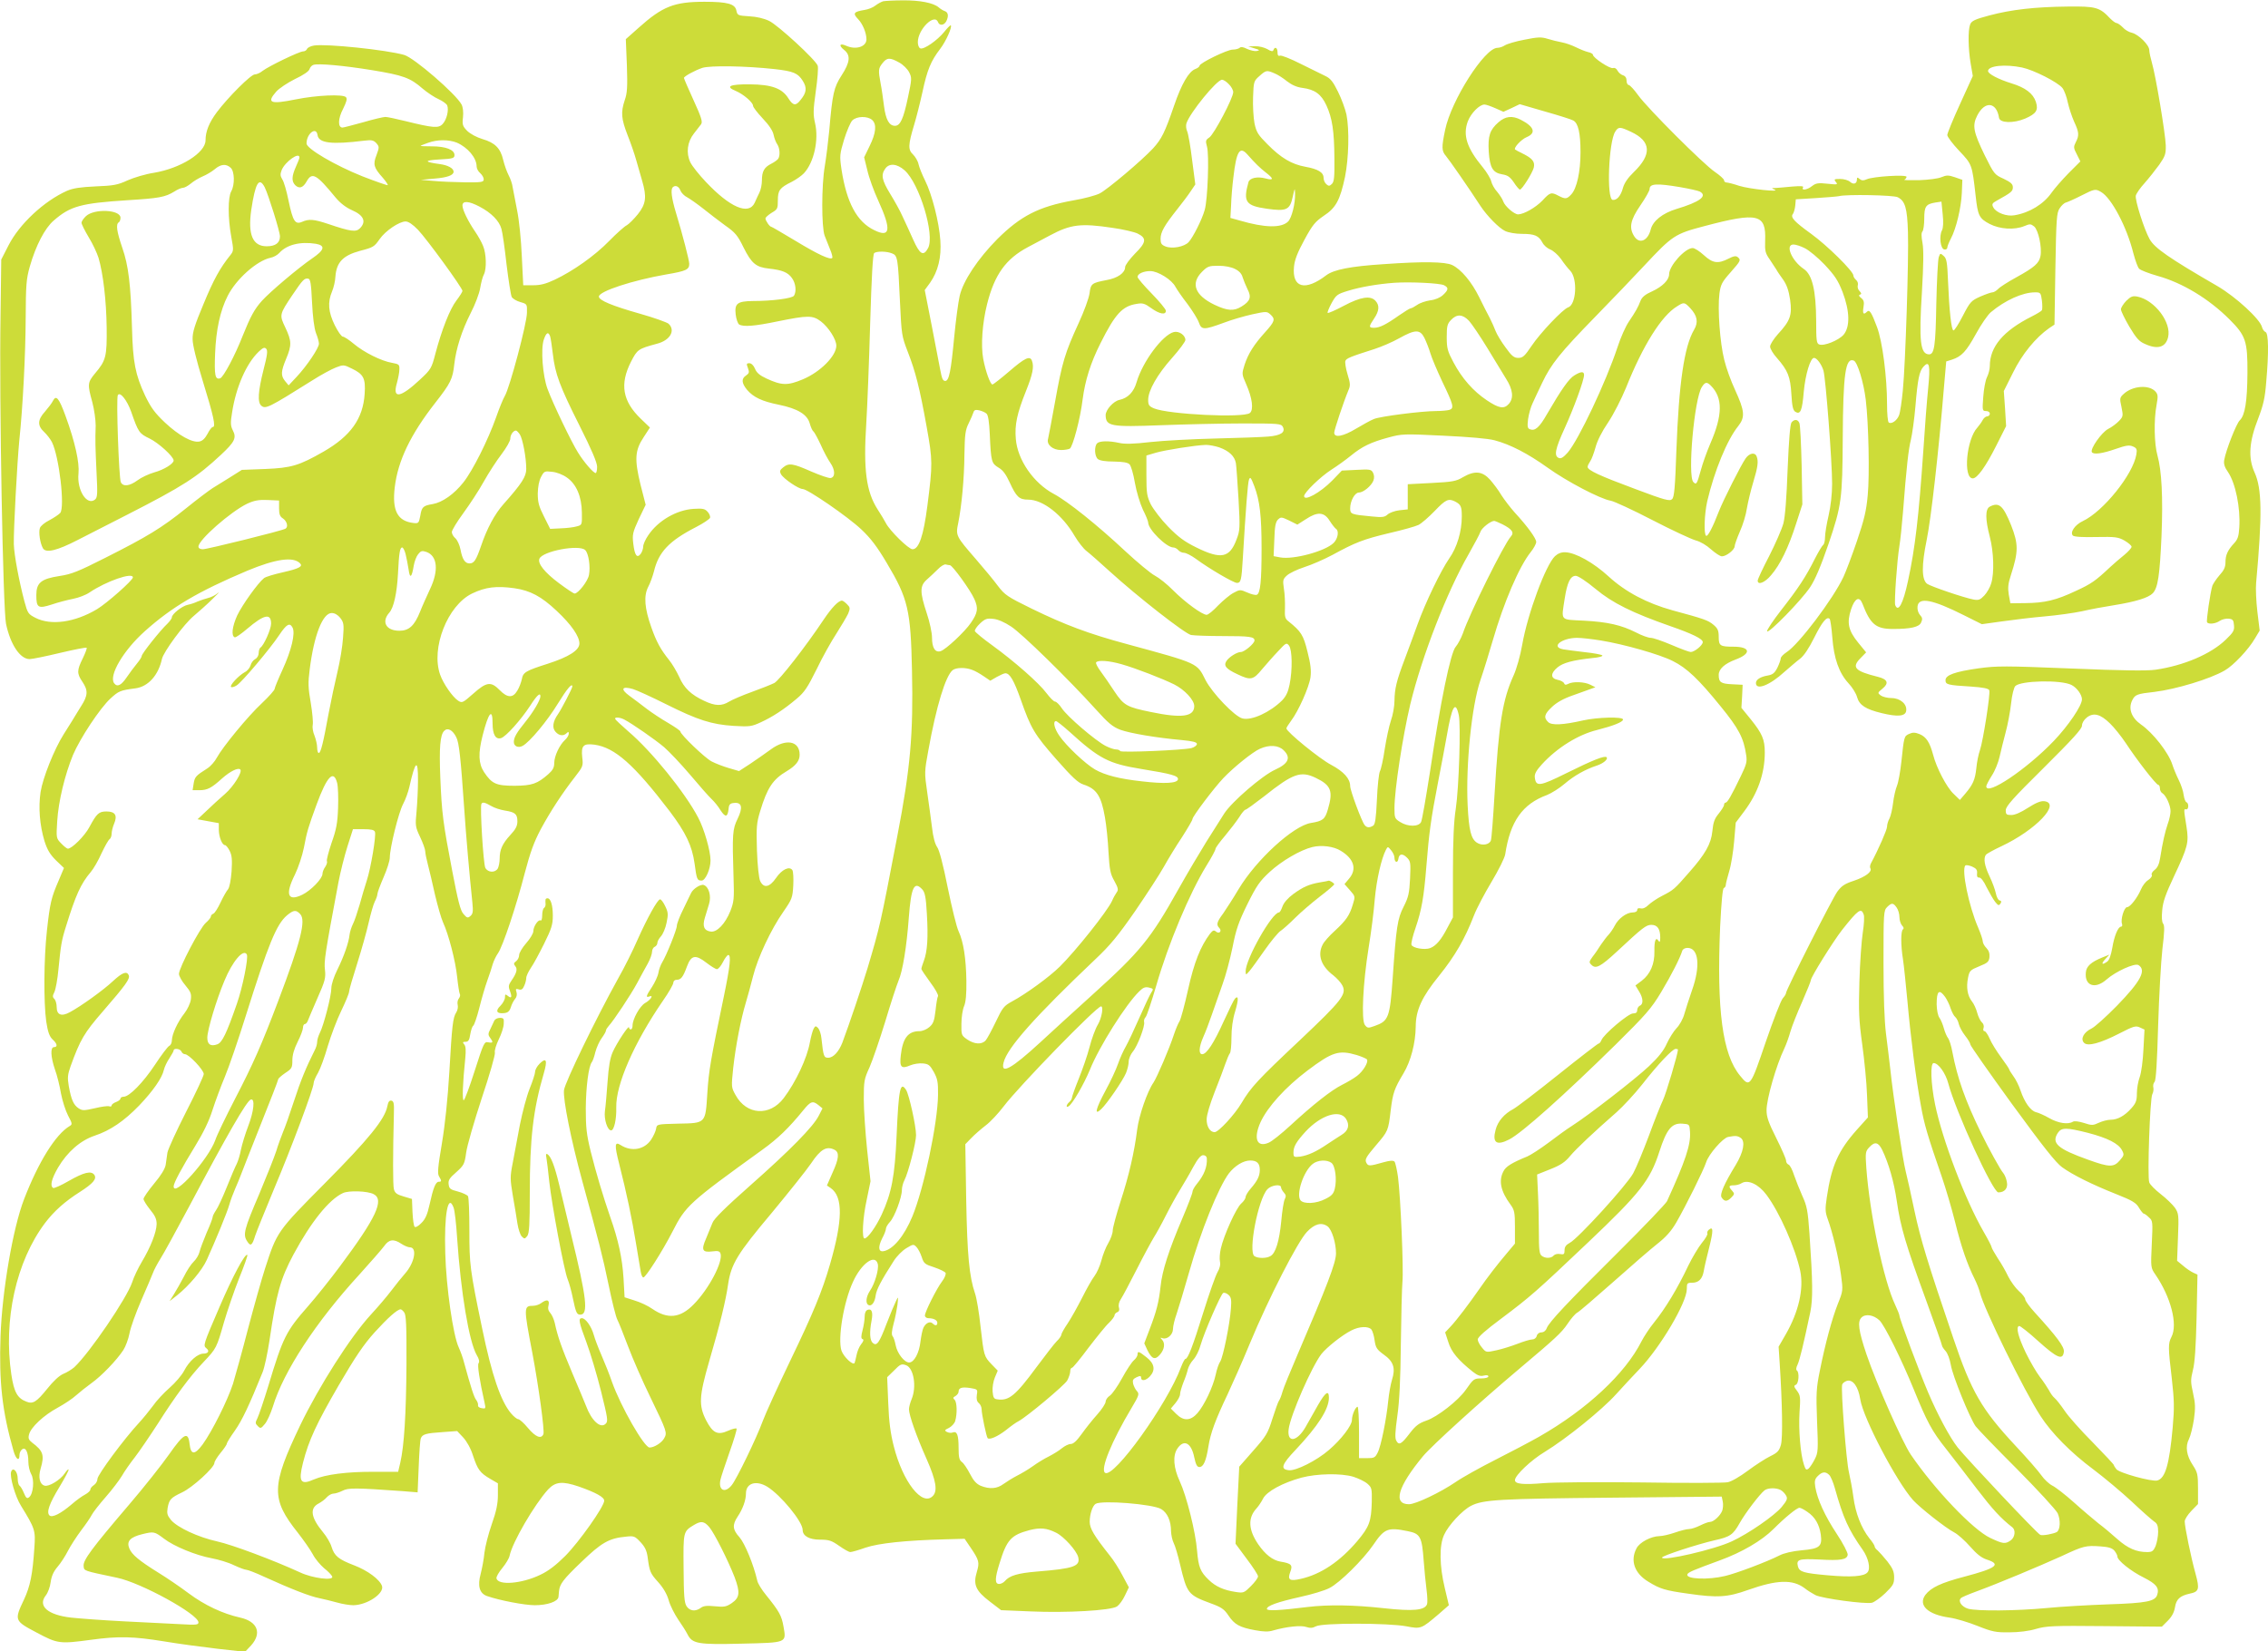 <?xml version="1.0" standalone="no"?>
<!DOCTYPE svg PUBLIC "-//W3C//DTD SVG 20010904//EN"
 "http://www.w3.org/TR/2001/REC-SVG-20010904/DTD/svg10.dtd">
<svg version="1.0" xmlns="http://www.w3.org/2000/svg"
 width="1280pt" height="932pt" viewBox="0 0 1280 932"
 preserveAspectRatio="xMidYMid meet">
<g transform="translate(0,932) scale(0.1,-0.1)"
fill="#cddc39" stroke="none">
<path d="M4985 9313 c-11 -3 -31 -14 -44 -24 -13 -11 -41 -22 -61 -25 -62 -10
-69 -19 -37 -52 26 -27 47 -78 47 -114 0 -42 -60 -61 -115 -36 -36 16 -43 2
-12 -23 39 -30 35 -70 -13 -144 -44 -68 -52 -102 -70 -313 -6 -62 -17 -151
-25 -199 -19 -109 -19 -344 -1 -393 8 -19 22 -54 31 -78 10 -23 15 -45 12 -48
-12 -12 -81 20 -208 97 -72 43 -133 79 -136 79 -9 0 -32 33 -33 47 0 6 16 20
35 32 33 19 35 24 35 70 0 57 10 71 79 105 25 13 56 35 68 48 57 61 85 189 63
283 -11 47 -11 72 4 179 10 69 15 134 11 145 -10 32 -223 228 -274 253 -29 14
-71 24 -112 26 -64 4 -67 5 -73 32 -7 38 -50 50 -180 50 -171 0 -237 -26 -372
-147 l-72 -64 6 -148 c4 -121 2 -157 -12 -196 -23 -69 -20 -105 16 -198 18
-45 40 -109 49 -142 10 -33 24 -85 33 -115 27 -92 22 -131 -24 -189 -22 -27
-50 -55 -62 -62 -13 -6 -58 -46 -100 -89 -82 -84 -204 -170 -308 -219 -49 -23
-79 -31 -121 -31 l-56 0 -8 163 c-4 94 -15 204 -27 262 -11 55 -22 114 -25
130 -2 17 -12 46 -22 65 -10 19 -24 58 -31 87 -15 66 -47 98 -117 118 -33 10
-68 29 -86 46 -26 27 -29 35 -24 77 3 29 0 56 -8 72 -32 60 -268 264 -324 280
-102 29 -440 64 -509 53 -19 -3 -36 -12 -39 -19 -3 -8 -13 -14 -22 -14 -22 0
-195 -84 -229 -110 -13 -11 -33 -20 -44 -20 -22 0 -150 -128 -214 -213 -44
-59 -64 -109 -64 -159 0 -70 -141 -158 -290 -183 -47 -7 -114 -27 -150 -43
-56 -26 -80 -30 -180 -34 -86 -4 -127 -10 -162 -25 -130 -58 -269 -188 -330
-308 l-41 -80 -4 -315 c-8 -485 14 -1660 31 -1741 25 -118 80 -199 133 -199
15 0 93 16 172 35 80 19 147 32 150 29 3 -2 -7 -29 -22 -60 -33 -67 -34 -85
-2 -132 33 -49 32 -77 -8 -139 -17 -28 -40 -64 -49 -80 -10 -15 -32 -50 -49
-78 -53 -84 -117 -244 -130 -325 -13 -88 -5 -187 22 -277 16 -50 31 -75 65
-109 l45 -43 -30 -71 c-42 -97 -49 -127 -66 -281 -18 -160 -19 -408 -4 -515 9
-59 18 -83 35 -100 27 -24 31 -44 9 -44 -22 0 -19 -55 5 -126 12 -32 27 -93
34 -135 8 -42 26 -98 40 -125 24 -45 25 -50 10 -59 -80 -47 -177 -203 -258
-413 -63 -162 -124 -519 -133 -772 -9 -262 9 -424 73 -648 14 -50 34 -63 34
-23 0 10 6 24 14 30 20 17 36 -15 36 -69 0 -23 7 -54 16 -70 19 -32 12 -111
-11 -130 -12 -10 -18 -6 -30 23 -8 20 -19 38 -25 42 -5 3 -10 21 -10 39 0 40
-26 69 -37 40 -10 -26 23 -141 55 -192 80 -130 83 -140 76 -237 -10 -151 -23
-217 -59 -294 -55 -116 -54 -119 71 -185 120 -64 130 -65 309 -41 154 21 238
19 410 -9 83 -14 219 -32 304 -42 l154 -17 34 36 c62 69 37 135 -61 157 -99
22 -201 70 -291 137 -49 37 -126 89 -170 116 -111 69 -150 102 -165 137 -17
41 4 64 73 81 65 16 69 15 122 -25 57 -44 182 -95 270 -111 38 -7 95 -24 125
-39 30 -14 62 -26 70 -26 8 0 53 -17 100 -39 156 -71 260 -111 311 -121 28 -6
74 -17 102 -25 28 -8 69 -15 91 -15 78 1 175 66 162 108 -12 37 -81 88 -157
117 -89 34 -112 53 -128 105 -6 21 -28 58 -48 82 -68 82 -77 135 -25 162 15 8
36 23 46 35 11 12 28 21 38 21 10 0 33 7 51 16 32 17 72 17 338 -2 l86 -7 6
144 c3 79 8 152 12 161 9 23 29 29 122 35 l83 6 34 -36 c21 -23 43 -62 56
-104 26 -78 39 -96 97 -130 l43 -25 0 -66 c0 -50 -9 -92 -35 -166 -19 -54 -37
-126 -41 -160 -3 -34 -13 -87 -21 -118 -19 -69 -7 -111 35 -126 71 -25 214
-52 270 -52 72 0 131 21 134 47 1 10 2 25 3 33 4 40 24 66 125 163 115 111
157 135 253 144 45 5 50 3 82 -31 25 -27 35 -48 40 -84 11 -82 14 -91 59 -141
29 -32 50 -68 60 -103 8 -30 33 -78 53 -108 21 -30 45 -68 53 -84 27 -54 60
-59 304 -53 260 6 254 4 238 96 -11 63 -24 86 -99 179 -24 29 -46 65 -49 80
-21 92 -70 210 -100 245 -40 44 -42 70 -11 117 29 43 47 93 47 131 0 58 57 76
120 38 76 -47 200 -197 200 -244 0 -34 37 -55 98 -55 51 0 65 -5 108 -35 27
-19 55 -35 63 -35 8 0 47 11 86 25 75 25 224 41 450 47 l109 3 34 -50 c48 -71
51 -83 35 -137 -22 -72 -6 -107 73 -167 l64 -49 168 -7 c201 -9 451 5 486 28
13 9 33 36 45 62 l22 46 -36 67 c-19 37 -52 89 -73 114 -87 110 -112 151 -112
189 0 43 16 90 33 101 35 22 321 -1 370 -29 35 -21 56 -66 56 -126 1 -21 7
-50 15 -66 8 -15 24 -69 36 -121 39 -164 45 -172 172 -219 61 -22 77 -33 101
-69 34 -51 63 -67 150 -83 49 -9 76 -10 104 -1 74 21 156 30 186 19 21 -7 35
-6 54 4 36 20 410 19 510 0 83 -16 84 -15 184 70 l56 49 -23 97 c-30 124 -32
240 -4 300 24 54 103 139 152 164 68 35 161 40 794 46 l621 6 6 -29 c3 -15 1
-38 -3 -50 -11 -29 -49 -64 -70 -64 -9 0 -33 -9 -55 -20 -22 -11 -50 -20 -62
-20 -13 0 -49 -9 -80 -20 -32 -11 -71 -20 -88 -20 -47 -1 -112 -35 -129 -69
-37 -70 -11 -142 68 -189 65 -40 94 -49 225 -67 165 -24 221 -20 336 21 164
58 252 61 320 10 16 -13 44 -30 61 -39 38 -19 282 -52 319 -43 14 4 48 28 75
54 44 43 50 53 50 89 0 33 -8 51 -38 90 -21 26 -46 54 -55 62 -10 7 -17 18
-17 23 0 5 -13 26 -30 46 -45 57 -78 141 -90 233 -6 46 -18 108 -25 139 -15
59 -47 473 -38 496 2 7 14 16 25 20 35 11 66 -32 77 -105 17 -106 204 -463
298 -568 39 -43 185 -158 232 -182 21 -11 61 -47 90 -80 37 -42 63 -63 93 -73
85 -27 56 -49 -126 -97 -130 -34 -188 -61 -220 -103 -42 -58 14 -111 137 -128
35 -5 106 -26 158 -47 83 -33 104 -37 179 -36 53 0 110 7 150 19 59 17 95 19
388 16 l323 -3 33 33 c23 23 36 47 41 76 7 46 28 65 82 77 54 11 58 25 34 113
-25 89 -61 264 -61 295 0 12 17 38 38 60 l37 38 0 88 c0 80 -3 91 -29 131 -36
54 -44 106 -22 148 9 18 21 67 28 111 9 65 8 90 -5 148 -14 63 -14 76 -1 129
11 41 17 133 21 299 l5 241 -24 11 c-13 6 -39 23 -57 39 l-34 28 5 133 c5 125
4 134 -17 166 -13 18 -49 53 -80 77 -31 24 -61 54 -65 66 -12 29 4 475 17 498
6 11 8 27 6 37 -3 11 0 26 7 33 8 10 14 110 20 318 5 167 16 361 24 432 12 97
13 133 4 143 -7 9 -9 36 -5 76 4 48 20 92 66 190 79 168 85 191 71 281 -16
101 -16 101 -2 98 15 -3 16 35 2 40 -6 2 -13 20 -16 41 -2 21 -15 59 -28 85
-13 26 -29 65 -36 87 -22 68 -109 179 -177 226 -54 38 -73 90 -49 137 16 32
27 36 126 47 122 15 314 73 396 121 49 28 134 118 170 180 l27 45 -13 107 c-7
59 -10 132 -7 162 35 386 33 532 -9 624 -37 82 -31 173 21 305 29 76 38 115
45 205 15 170 13 276 -4 282 -8 3 -17 16 -20 28 -11 45 -147 170 -251 231
-273 158 -355 215 -383 265 -31 55 -84 222 -78 246 3 12 25 44 49 70 24 27 61
74 83 104 34 49 38 61 37 110 -2 66 -57 395 -78 465 -8 28 -15 60 -15 72 0 29
-61 89 -98 98 -16 3 -40 17 -52 31 -13 13 -29 24 -35 24 -6 0 -22 12 -36 26
-59 63 -81 69 -239 67 -186 -2 -318 -17 -442 -50 -83 -22 -101 -31 -109 -51
-13 -33 -11 -139 3 -221 l12 -70 -72 -158 c-40 -87 -72 -166 -72 -175 0 -10
30 -50 67 -89 73 -77 73 -77 93 -254 12 -112 20 -128 79 -159 58 -30 140 -35
196 -12 31 13 36 13 55 -2 24 -20 45 -118 36 -167 -8 -41 -33 -63 -136 -120
-46 -25 -93 -55 -103 -66 -10 -10 -24 -19 -32 -19 -8 0 -39 -11 -69 -24 -51
-23 -57 -29 -98 -108 -23 -45 -47 -83 -53 -83 -12 0 -24 111 -31 281 -4 104
-8 125 -24 139 -19 17 -20 17 -28 -6 -5 -13 -11 -132 -14 -264 -4 -238 -11
-285 -41 -285 -49 1 -58 73 -40 354 9 156 10 237 3 275 -7 37 -7 58 0 65 5 5
10 38 10 72 0 69 9 82 63 91 l34 5 7 -71 c5 -45 3 -78 -4 -91 -17 -32 -9 -104
13 -108 9 -2 17 3 17 10 0 7 9 30 20 51 30 56 58 173 62 257 l3 75 -43 15
c-36 12 -46 12 -75 0 -18 -8 -73 -15 -127 -17 -52 -1 -89 0 -82 3 6 3 12 10
12 16 0 14 -191 2 -225 -14 -18 -8 -28 -8 -40 2 -12 10 -15 10 -15 -3 0 -24
-19 -31 -39 -13 -10 9 -35 16 -56 16 -34 0 -36 -2 -24 -17 13 -15 9 -16 -47
-10 -53 6 -66 3 -87 -13 -27 -22 -63 -27 -51 -8 5 8 -11 9 -62 5 -38 -4 -80
-7 -94 -8 -23 0 -23 -1 -5 -9 39 -16 -141 3 -199 21 -32 11 -65 19 -72 19 -8
0 -14 6 -14 13 0 6 -24 28 -52 47 -65 44 -380 359 -433 433 -22 31 -46 56 -52
57 -7 0 -13 11 -13 24 0 16 -7 27 -20 31 -11 3 -25 15 -31 26 -6 13 -17 18
-26 15 -16 -6 -113 58 -113 75 0 5 -12 12 -27 15 -16 4 -46 16 -68 27 -22 11
-58 24 -80 28 -22 4 -59 13 -81 20 -35 11 -56 10 -130 -5 -49 -9 -99 -24 -111
-32 -12 -8 -31 -14 -42 -14 -72 0 -261 -297 -295 -463 -21 -100 -20 -119 5
-148 18 -21 132 -185 194 -281 36 -55 105 -126 140 -142 19 -9 59 -16 95 -16
71 0 94 -10 115 -49 8 -16 28 -33 44 -39 16 -6 44 -30 61 -54 16 -24 40 -54
52 -66 43 -46 34 -192 -12 -207 -29 -9 -158 -145 -206 -217 -39 -58 -50 -68
-75 -68 -24 0 -37 10 -72 59 -24 32 -49 74 -56 92 -7 19 -22 52 -33 74 -12 22
-39 75 -60 118 -43 87 -102 157 -152 181 -41 19 -163 21 -388 5 -187 -12 -280
-31 -322 -62 -120 -92 -195 -72 -183 48 4 40 20 80 59 152 46 85 61 102 109
135 69 45 92 89 120 220 21 106 25 265 8 352 -7 31 -28 89 -48 129 -28 57 -43
75 -71 88 -19 9 -81 40 -138 68 -57 29 -110 50 -118 47 -10 -4 -14 2 -14 19 0
26 -15 34 -23 13 -3 -10 -12 -9 -35 5 -16 9 -47 17 -69 16 l-38 -1 35 -11 c30
-9 32 -11 12 -15 -12 -2 -36 4 -54 12 -21 11 -35 13 -42 6 -5 -5 -23 -10 -39
-10 -31 0 -187 -76 -187 -91 0 -5 -11 -14 -25 -19 -36 -14 -77 -84 -119 -207
-52 -151 -70 -187 -118 -240 -63 -68 -257 -232 -302 -255 -22 -11 -88 -29
-148 -39 -195 -35 -297 -87 -429 -218 -110 -111 -194 -237 -213 -322 -8 -35
-22 -140 -31 -234 -18 -190 -29 -245 -50 -245 -14 0 -19 12 -29 65 -3 17 -24
124 -46 239 l-41 209 30 41 c45 64 65 144 58 240 -7 102 -47 259 -86 337 -16
32 -33 74 -37 92 -3 17 -18 42 -31 55 -29 27 -28 54 6 167 12 39 33 122 47
185 27 127 48 176 100 244 33 43 69 124 60 133 -2 2 -19 -14 -37 -37 -39 -48
-115 -101 -135 -93 -8 3 -14 18 -14 35 0 72 94 165 114 113 8 -21 33 -19 46 4
15 29 12 51 -7 58 -10 3 -26 13 -36 22 -30 25 -106 40 -202 39 -49 0 -99 -3
-110 -5z m90 -346 c22 -12 47 -37 56 -55 16 -31 15 -39 -7 -143 -25 -119 -43
-159 -73 -159 -33 0 -52 35 -62 112 -5 40 -13 97 -19 127 -14 75 -13 85 11
115 25 32 42 32 94 3z m-2975 -43 c176 -29 215 -43 285 -104 27 -23 68 -50 91
-60 22 -10 44 -26 48 -35 10 -27 -3 -81 -26 -105 -23 -25 -54 -22 -208 16 -52
13 -104 24 -115 24 -11 0 -67 -13 -125 -30 -58 -16 -111 -30 -117 -30 -27 0
-26 50 3 105 20 41 25 58 16 67 -17 17 -165 11 -283 -13 -144 -29 -166 -20
-110 44 16 18 64 50 106 71 47 22 79 44 82 56 3 10 12 21 22 24 29 9 171 -4
331 -30z m2272 6 c106 -12 132 -23 159 -67 24 -38 21 -66 -12 -106 -27 -36
-43 -34 -69 7 -35 57 -94 79 -218 80 -114 1 -141 -12 -80 -37 43 -18 98 -65
98 -84 0 -8 25 -40 55 -72 36 -38 57 -70 61 -92 4 -19 13 -43 21 -54 14 -21
17 -63 5 -81 -4 -6 -21 -19 -39 -28 -40 -20 -53 -43 -53 -95 0 -21 -6 -52 -14
-68 -7 -15 -20 -41 -27 -58 -34 -71 -139 -26 -275 118 -38 40 -78 90 -88 111
-25 53 -17 115 20 162 16 20 34 44 41 53 9 13 2 38 -43 136 -30 65 -54 122
-54 125 0 9 60 42 104 57 45 14 244 11 408 -7z m7040 9 c66 -14 202 -83 228
-116 10 -13 24 -50 30 -81 7 -31 23 -80 36 -109 28 -60 29 -78 9 -116 -13 -26
-13 -32 6 -68 l20 -40 -67 -67 c-36 -37 -79 -86 -95 -109 -45 -65 -125 -114
-210 -128 -43 -8 -103 14 -119 44 -10 19 -7 24 20 39 81 45 90 52 90 75 0 18
-11 28 -52 48 -52 23 -54 27 -107 133 -64 132 -71 167 -42 224 43 84 109 77
123 -13 5 -30 82 -32 148 -4 62 27 75 47 60 94 -16 48 -60 81 -139 105 -71 22
-131 53 -131 69 0 30 95 40 192 20z m-4219 -33 c18 -7 49 -27 71 -45 26 -20
54 -33 86 -37 71 -9 107 -36 136 -99 33 -72 44 -145 45 -298 1 -105 -1 -132
-14 -145 -13 -13 -19 -13 -31 -2 -9 7 -16 23 -16 36 0 31 -31 50 -104 63 -76
14 -136 49 -212 126 -54 54 -63 68 -74 119 -6 32 -10 99 -8 148 3 87 4 91 36
119 37 33 41 34 85 15z m-258 -61 c14 -13 25 -34 25 -45 0 -33 -109 -239 -135
-256 -21 -14 -22 -19 -13 -52 13 -45 4 -300 -13 -357 -15 -54 -66 -155 -91
-182 -25 -26 -92 -39 -130 -24 -23 9 -28 17 -28 43 0 38 21 75 94 167 29 36
64 83 77 103 l25 37 -18 138 c-9 76 -22 149 -28 162 -6 13 -8 33 -4 45 19 59
171 246 201 246 8 0 25 -11 38 -25z m1505 -136 l45 -20 46 21 46 22 141 -41
c78 -22 151 -45 161 -51 28 -15 41 -70 41 -180 0 -109 -21 -204 -52 -237 -25
-27 -33 -28 -72 -8 -41 22 -48 20 -91 -27 -39 -40 -104 -77 -137 -78 -22 0
-75 46 -84 73 -4 12 -19 36 -34 54 -16 17 -31 45 -34 60 -4 16 -25 51 -47 78
-91 110 -114 182 -85 260 18 47 66 95 94 95 9 0 37 -10 62 -21z m-3518 -66
c27 -24 22 -74 -14 -147 l-31 -64 18 -73 c9 -41 37 -118 62 -172 75 -164 68
-211 -23 -166 -98 47 -156 155 -185 344 -11 76 -10 84 15 168 15 48 36 97 46
107 25 25 86 26 112 3z m4283 -67 c114 -53 119 -128 15 -228 -32 -31 -52 -60
-60 -87 -12 -46 -35 -73 -59 -69 -35 7 -22 329 15 385 18 29 27 28 89 -1z
m-7413 -18 c6 -46 79 -55 263 -32 42 5 53 3 69 -14 17 -20 17 -23 1 -67 -21
-53 -16 -71 36 -129 17 -20 30 -39 27 -41 -2 -2 -66 20 -143 50 -155 62 -315
156 -315 185 0 56 55 98 62 48z m786 -43 c62 -27 112 -86 112 -135 0 -11 9
-28 20 -37 11 -10 20 -25 20 -35 0 -16 -11 -18 -107 -17 -60 1 -139 4 -178 8
l-70 6 78 7 c72 6 107 19 107 39 0 19 -32 37 -79 43 -89 12 -89 21 -1 26 76 4
85 7 85 25 0 30 -50 49 -127 49 -37 0 -66 1 -64 3 1 2 20 9 42 17 52 19 116
19 162 1z m4462 -67 c46 -52 69 -74 103 -101 47 -36 47 -47 -1 -34 -46 12 -89
3 -96 -21 -31 -111 -16 -133 103 -150 112 -16 131 -7 147 68 11 50 12 52 13
18 2 -56 -19 -138 -39 -158 -38 -38 -132 -36 -272 5 l-54 15 4 73 c1 39 7 110
13 157 17 147 36 177 79 128z m-5350 -17 c0 -5 -9 -28 -20 -52 -24 -54 -25
-82 -4 -104 23 -22 44 -15 64 20 31 56 55 43 164 -90 26 -31 58 -56 92 -71 67
-29 83 -65 45 -103 -22 -22 -52 -18 -179 25 -81 27 -109 29 -147 12 -39 -17
-52 3 -76 117 -11 55 -27 111 -36 123 -12 20 -12 29 -3 53 20 47 100 104 100
70z m-388 -58 c22 -20 24 -96 3 -133 -19 -33 -19 -151 0 -255 14 -77 14 -81
-5 -105 -58 -72 -95 -139 -151 -275 -50 -119 -63 -160 -62 -200 0 -31 22 -120
57 -234 62 -201 75 -261 57 -261 -6 0 -19 -17 -30 -39 -14 -26 -29 -40 -46
-43 -40 -8 -116 34 -194 107 -58 55 -79 84 -112 152 -55 118 -69 187 -74 381
-7 248 -20 354 -55 454 -31 91 -37 132 -20 143 6 3 10 15 10 26 0 46 -148 53
-195 9 -14 -13 -25 -30 -25 -37 0 -8 18 -44 40 -81 23 -37 47 -89 56 -117 26
-88 44 -241 46 -392 2 -166 -4 -188 -66 -261 -42 -51 -43 -61 -15 -162 11 -42
19 -100 19 -132 -3 -86 -2 -119 5 -268 6 -117 5 -137 -8 -149 -46 -38 -104 52
-94 147 6 61 -19 176 -73 324 -37 101 -53 121 -71 86 -6 -13 -27 -40 -45 -61
-42 -46 -44 -79 -5 -115 16 -15 35 -40 44 -57 41 -82 74 -367 47 -400 -8 -9
-35 -27 -61 -41 -26 -13 -51 -33 -54 -45 -8 -23 1 -84 17 -113 16 -29 78 -15
198 47 58 30 184 94 280 143 313 160 392 211 528 338 77 72 88 95 66 137 -13
26 -14 42 -4 102 22 142 80 275 150 342 24 23 33 26 42 17 10 -10 7 -35 -15
-120 -30 -119 -35 -183 -12 -202 24 -20 42 -11 286 142 50 32 111 65 135 74
41 16 45 16 89 -6 67 -32 79 -55 73 -143 -9 -140 -79 -238 -232 -326 -138 -79
-182 -92 -329 -98 l-132 -5 -65 -41 c-36 -22 -81 -50 -100 -62 -19 -12 -87
-63 -150 -114 -138 -111 -219 -160 -455 -279 -154 -78 -192 -93 -259 -103
-104 -16 -131 -38 -131 -108 0 -71 10 -78 87 -53 35 12 89 26 120 32 31 6 73
22 93 36 95 64 245 116 245 85 0 -16 -146 -145 -202 -179 -125 -75 -261 -94
-348 -49 -41 21 -44 26 -62 92 -31 117 -58 262 -60 323 -2 77 19 463 31 587
20 190 35 481 36 690 1 186 3 219 23 290 34 119 85 217 135 260 94 82 154 98
417 115 177 11 212 17 264 49 18 12 40 21 49 21 8 0 28 11 44 24 15 13 45 31
66 40 22 9 52 27 69 41 34 29 64 32 90 8z m3803 -14 c84 -74 172 -365 133
-439 -26 -48 -46 -38 -84 47 -19 43 -47 103 -61 133 -13 30 -45 87 -69 126
-47 77 -53 107 -28 142 22 32 66 29 109 -9z m-3611 -96 c21 -43 86 -250 86
-277 0 -37 -25 -56 -75 -56 -79 0 -107 66 -87 205 23 153 44 189 76 128z
m7987 1 c52 -9 102 -20 112 -25 46 -25 0 -59 -130 -98 -80 -24 -135 -68 -147
-117 -16 -63 -63 -83 -92 -39 -32 49 -23 93 34 176 29 42 52 83 52 92 0 31 40
33 171 11z m-5641 -19 c5 -13 22 -31 39 -39 16 -9 56 -37 89 -63 33 -27 89
-69 124 -95 57 -40 71 -56 104 -124 46 -92 71 -112 144 -120 74 -8 107 -21
130 -54 21 -29 26 -75 11 -99 -9 -15 -122 -30 -232 -30 -88 -1 -104 -14 -97
-76 3 -26 12 -51 19 -56 24 -15 87 -10 217 17 173 35 198 35 245 0 44 -34 87
-102 87 -137 0 -58 -91 -149 -189 -190 -86 -36 -119 -35 -204 4 -39 18 -57 33
-66 56 -8 19 -21 31 -32 31 -16 0 -17 -4 -8 -27 9 -24 7 -30 -10 -42 -28 -18
-26 -43 5 -81 36 -42 84 -65 178 -84 108 -22 162 -55 176 -106 6 -21 15 -42
21 -45 5 -4 23 -37 40 -73 16 -37 41 -84 55 -104 28 -40 29 -81 2 -86 -10 -2
-59 15 -110 37 -104 46 -126 49 -158 23 -19 -15 -21 -22 -12 -39 14 -25 99
-83 122 -83 28 0 256 -157 331 -228 53 -50 89 -97 144 -190 120 -201 135 -265
142 -607 8 -358 -9 -552 -83 -935 -97 -507 -98 -509 -168 -745 -33 -108 -102
-313 -142 -420 -20 -51 -51 -85 -80 -85 -24 0 -27 7 -38 109 -2 24 -11 50 -19
59 -13 13 -16 12 -25 -4 -6 -11 -15 -45 -21 -76 -16 -91 -80 -226 -148 -316
-79 -104 -210 -96 -272 18 -24 43 -24 45 -13 152 14 126 43 275 71 368 11 36
29 103 41 150 26 104 101 264 171 364 49 71 52 79 56 148 2 40 0 79 -5 87 -17
24 -59 4 -92 -44 -37 -54 -70 -60 -90 -17 -7 16 -15 85 -18 173 -4 132 -2 154
18 220 40 132 71 180 151 227 51 31 72 58 72 92 0 79 -78 93 -163 30 -30 -22
-82 -58 -116 -81 l-63 -41 -58 17 c-31 9 -75 26 -96 37 -37 18 -177 153 -177
169 0 5 -31 26 -68 48 -38 22 -93 58 -123 81 -30 23 -73 56 -97 73 -52 38 -43
56 20 38 23 -7 108 -46 188 -86 178 -89 256 -114 381 -122 89 -5 100 -4 152
20 66 30 132 73 204 134 43 36 61 63 112 166 32 67 83 158 112 202 28 44 58
95 66 112 12 30 11 35 -7 53 -11 11 -23 20 -28 20 -20 0 -57 -38 -104 -108
-102 -153 -250 -342 -278 -357 -16 -8 -73 -31 -126 -50 -53 -19 -111 -44 -129
-55 -42 -26 -79 -25 -140 4 -74 34 -115 73 -142 136 -14 30 -39 73 -57 95 -48
60 -71 102 -100 184 -38 107 -44 177 -18 228 12 22 26 62 33 89 26 108 85 171
237 249 41 21 76 45 79 52 3 8 -3 23 -13 34 -16 18 -28 20 -79 17 -97 -6 -202
-67 -257 -150 -16 -23 -28 -51 -28 -63 0 -11 -6 -30 -14 -41 -21 -27 -34 -9
-42 58 -6 52 -3 63 31 138 l39 81 -29 113 c-35 144 -32 194 18 269 l35 54 -51
49 c-104 100 -120 196 -56 322 36 70 40 73 147 102 74 19 106 75 65 113 -10 8
-82 34 -160 56 -159 45 -233 76 -233 97 0 30 191 92 380 125 112 19 130 27
130 60 0 19 -38 167 -75 288 -25 83 -31 132 -18 144 14 14 34 6 43 -18z m8017
-8 c59 -33 146 -197 183 -346 11 -41 25 -81 33 -88 8 -8 54 -26 103 -40 141
-39 290 -129 407 -246 91 -91 102 -122 101 -302 -1 -161 -14 -239 -43 -267
-19 -17 -79 -170 -88 -224 -4 -22 2 -41 21 -68 43 -63 71 -202 64 -313 -3 -50
-9 -68 -30 -90 -36 -39 -48 -66 -48 -107 0 -27 -9 -46 -34 -73 -18 -21 -36
-48 -40 -59 -12 -39 -35 -197 -30 -206 8 -13 48 -9 72 8 12 8 35 14 50 12 23
-2 28 -8 30 -37 3 -29 -3 -40 -47 -82 -84 -81 -237 -146 -396 -169 -50 -7
-186 -5 -477 7 -375 15 -417 15 -521 1 -134 -19 -187 -38 -187 -67 0 -25 12
-28 143 -36 72 -5 100 -11 104 -21 7 -19 -35 -287 -53 -339 -8 -22 -17 -67
-20 -100 -7 -66 -19 -93 -63 -145 l-30 -35 -36 35 c-39 37 -96 146 -115 220
-19 70 -38 100 -75 116 -27 11 -40 11 -60 2 -29 -13 -29 -15 -44 -156 -6 -56
-17 -118 -25 -137 -8 -19 -18 -63 -22 -97 -4 -34 -13 -73 -20 -87 -8 -14 -14
-35 -14 -47 0 -17 -48 -127 -91 -207 -5 -10 -7 -22 -3 -28 11 -19 -28 -48 -93
-70 -52 -17 -70 -29 -94 -62 -29 -40 -289 -554 -289 -571 0 -6 -8 -19 -18 -30
-11 -12 -54 -123 -97 -248 -86 -253 -89 -258 -144 -190 -100 120 -133 371
-113 842 7 140 14 216 21 218 6 2 11 10 11 18 0 7 9 42 19 76 11 35 23 111 28
169 l9 106 48 64 c76 101 116 213 116 332 0 73 -14 106 -79 187 l-53 65 4 65
3 65 -60 3 c-63 3 -75 11 -75 53 0 33 33 63 94 86 92 34 86 73 -11 73 -75 0
-83 5 -83 55 0 36 -5 48 -30 69 -30 25 -52 33 -230 81 -145 40 -266 104 -361
191 -86 79 -187 135 -245 137 -22 1 -42 -7 -58 -22 -52 -49 -154 -323 -185
-500 -11 -62 -31 -134 -49 -174 -62 -137 -83 -267 -107 -668 -8 -135 -17 -254
-21 -263 -9 -24 -50 -31 -79 -12 -33 22 -45 70 -52 211 -11 232 23 562 72 706
18 52 49 153 70 225 62 214 149 417 214 498 17 21 31 47 31 57 0 20 -49 88
-121 166 -26 29 -60 74 -76 99 -15 26 -44 64 -63 86 -44 49 -87 53 -153 15
-38 -23 -59 -27 -178 -33 l-134 -7 0 -71 0 -71 -47 -5 c-26 -3 -56 -14 -67
-24 -16 -15 -30 -17 -88 -11 -118 11 -123 13 -123 46 0 41 26 89 49 89 25 0
70 37 82 67 6 16 5 31 -2 45 -10 19 -18 20 -94 16 l-82 -4 -54 -56 c-68 -69
-159 -119 -159 -88 0 20 93 110 154 149 33 21 83 57 111 80 61 50 111 75 212
102 74 20 85 21 307 10 148 -7 253 -16 291 -26 90 -24 188 -75 300 -155 107
-77 296 -176 355 -186 19 -3 125 -52 235 -109 110 -57 220 -108 245 -115 27
-7 62 -28 87 -51 24 -21 51 -39 61 -39 25 0 72 37 72 57 0 8 13 45 29 82 17
37 35 96 40 132 6 35 22 102 36 148 26 86 30 117 19 145 -9 25 -41 19 -62 -11
-26 -37 -126 -235 -151 -299 -35 -91 -63 -144 -72 -138 -14 8 -10 122 6 194
40 171 112 347 175 425 40 51 37 85 -18 205 -22 47 -50 123 -61 170 -24 95
-38 285 -27 373 7 51 14 65 62 119 58 66 61 70 41 87 -10 8 -23 6 -52 -9 -59
-30 -89 -26 -139 20 -24 22 -52 40 -63 40 -43 0 -133 -100 -133 -148 0 -32
-37 -69 -95 -96 -39 -17 -58 -33 -66 -53 -14 -37 -27 -60 -66 -118 -18 -26
-47 -91 -64 -144 -66 -199 -220 -524 -281 -595 -24 -27 -38 -36 -50 -31 -29
11 -21 51 33 169 51 112 109 270 109 300 0 21 -18 20 -55 -3 -30 -18 -72 -77
-154 -218 -43 -76 -68 -97 -96 -86 -14 5 -16 15 -11 57 4 28 15 69 26 91 10
22 34 74 54 115 50 105 100 168 298 371 95 97 220 228 278 290 159 170 172
179 340 223 302 80 348 68 342 -82 -2 -58 1 -71 25 -105 15 -22 32 -48 38 -58
5 -10 23 -36 39 -58 20 -29 31 -60 39 -113 12 -87 1 -118 -69 -194 -24 -27
-44 -58 -44 -70 0 -12 17 -41 39 -65 61 -70 75 -104 81 -203 4 -69 9 -91 22
-100 29 -18 39 5 48 113 9 97 37 191 58 191 16 0 42 -36 53 -71 13 -44 49
-516 49 -639 0 -58 -8 -128 -20 -180 -11 -47 -20 -102 -20 -122 0 -20 -5 -40
-10 -43 -6 -4 -27 -39 -47 -78 -51 -102 -93 -166 -190 -290 -46 -59 -82 -113
-80 -120 6 -17 193 174 243 249 28 42 60 117 104 245 73 215 78 252 80 594 2
364 15 458 62 440 21 -8 56 -123 68 -222 16 -136 22 -424 11 -538 -8 -89 -20
-138 -61 -259 -28 -82 -62 -172 -76 -202 -59 -126 -254 -383 -321 -425 -18
-12 -33 -27 -33 -35 0 -8 -9 -32 -19 -53 -16 -31 -27 -39 -56 -44 -40 -7 -65
-23 -65 -42 0 -43 77 -14 161 63 30 26 69 60 88 74 22 17 49 57 80 119 44 88
71 122 87 106 4 -4 11 -51 15 -104 9 -120 38 -201 91 -259 22 -23 44 -59 49
-79 13 -45 48 -68 139 -90 90 -22 134 -18 138 13 6 38 -34 72 -83 72 -23 0
-50 7 -61 15 -18 14 -18 15 10 38 38 31 30 53 -26 67 -129 32 -149 53 -99 104
l33 34 -45 55 c-56 69 -65 112 -40 188 21 63 47 76 64 32 45 -117 76 -143 172
-143 101 0 148 11 159 36 9 19 8 28 -6 43 -10 11 -16 31 -14 48 6 55 84 40
263 -50 l100 -50 115 16 c63 9 171 22 240 28 69 6 163 19 210 29 47 11 128 26
180 34 124 20 195 42 220 68 29 31 39 101 49 323 9 217 1 369 -23 455 -18 63
-21 200 -5 284 9 50 8 60 -6 76 -36 40 -129 33 -179 -13 -23 -21 -24 -25 -13
-74 10 -50 10 -54 -14 -79 -13 -14 -41 -35 -61 -45 -37 -19 -103 -113 -92
-131 9 -15 60 -8 134 18 60 21 78 23 98 14 21 -9 24 -16 19 -45 -18 -112 -187
-322 -302 -376 -45 -21 -74 -64 -56 -82 7 -7 58 -10 131 -8 109 2 124 0 160
-20 22 -13 40 -28 40 -35 0 -7 -19 -28 -41 -46 -23 -18 -58 -49 -79 -68 -84
-79 -107 -95 -194 -135 -112 -53 -176 -68 -286 -69 l-84 -1 -9 49 c-6 38 -4
62 12 110 43 133 43 175 1 282 -45 111 -68 132 -121 104 -25 -14 -25 -71 1
-170 22 -85 26 -203 8 -262 -6 -22 -24 -53 -39 -69 -23 -24 -32 -28 -60 -23
-54 10 -242 74 -263 89 -31 24 -32 103 -2 249 24 117 67 494 97 858 l13 148
32 10 c55 18 81 46 136 146 29 53 67 108 84 122 81 68 180 112 249 112 31 0
33 -2 39 -46 3 -25 3 -50 0 -55 -3 -5 -29 -21 -57 -35 -161 -81 -237 -171
-237 -280 0 -17 -7 -45 -16 -63 -9 -18 -18 -68 -21 -111 -6 -77 -5 -80 16 -80
12 0 21 -6 21 -15 0 -8 -7 -15 -15 -15 -8 0 -20 -10 -26 -22 -6 -12 -20 -30
-29 -41 -62 -66 -82 -287 -26 -287 25 0 73 67 131 182 l57 113 -6 99 -7 99 52
104 c51 104 127 197 204 251 l30 20 5 314 c5 284 7 317 24 342 10 16 26 31 36
33 10 3 49 20 86 39 75 38 80 39 111 21z m-1147 -30 c42 -21 54 -61 58 -197 5
-151 -14 -742 -29 -895 -6 -60 -15 -123 -21 -138 -11 -30 -42 -52 -58 -42 -6
3 -10 50 -10 103 0 154 -26 356 -57 437 -31 83 -42 100 -57 85 -19 -19 -25
-10 -19 26 5 29 2 40 -13 52 -13 10 -15 16 -7 19 10 3 9 8 -2 20 -9 8 -13 23
-10 33 3 9 -1 23 -10 30 -8 7 -15 18 -15 25 0 24 -147 169 -238 235 -97 70
-119 94 -103 113 5 7 11 28 13 47 l3 35 114 7 c63 4 122 9 130 11 40 11 307 6
331 -6z m-8004 -53 c67 -35 112 -81 124 -126 6 -20 19 -111 29 -202 11 -90 24
-172 29 -182 6 -10 27 -23 49 -29 38 -11 38 -11 37 -60 0 -59 -98 -426 -125
-470 -10 -17 -32 -71 -49 -120 -45 -127 -131 -300 -185 -368 -52 -66 -119
-113 -173 -122 -54 -9 -62 -16 -70 -66 -8 -41 -10 -44 -37 -41 -92 10 -123 70
-107 203 18 149 89 297 229 476 86 110 98 134 107 218 10 88 42 188 92 287 25
48 49 111 54 142 5 30 14 65 21 77 16 31 14 118 -5 162 -8 20 -28 56 -44 79
-41 60 -72 124 -72 148 0 28 35 26 96 -6z m-347 -131 c49 -51 251 -328 251
-345 0 -5 -15 -29 -34 -54 -37 -48 -83 -165 -119 -301 -21 -81 -25 -88 -85
-144 -112 -105 -159 -113 -132 -21 7 26 14 60 14 77 1 27 -2 30 -41 37 -60 10
-159 59 -217 108 -26 22 -54 40 -61 40 -8 0 -28 29 -46 65 -36 74 -41 128 -15
190 9 21 18 59 19 84 6 81 43 119 138 145 77 20 81 23 112 67 32 46 110 99
146 99 16 0 40 -16 70 -47z m3920 11 c58 -8 122 -23 141 -32 53 -26 50 -50
-15 -114 -30 -31 -55 -65 -55 -75 0 -33 -42 -63 -106 -74 -83 -16 -88 -20 -95
-75 -4 -28 -31 -102 -62 -169 -76 -165 -93 -221 -132 -440 -19 -104 -37 -200
-40 -212 -10 -32 26 -63 73 -63 20 0 43 4 50 8 17 12 59 169 72 277 14 108 45
207 101 318 83 166 124 210 205 222 33 6 45 2 81 -24 47 -34 83 -40 83 -15 0
8 -36 52 -80 97 -44 45 -80 87 -80 94 0 18 34 33 72 33 43 0 122 -49 142 -89
9 -16 39 -60 68 -97 28 -38 57 -84 64 -104 15 -43 28 -43 140 -2 44 17 117 38
162 48 79 17 82 17 102 -1 29 -26 25 -39 -30 -100 -63 -70 -95 -120 -116 -184
-16 -51 -16 -52 9 -109 35 -79 43 -145 21 -163 -35 -29 -459 -8 -541 26 -28
12 -33 19 -33 48 0 53 52 144 135 237 41 46 75 92 75 101 0 27 -36 52 -65 45
-64 -16 -176 -167 -210 -282 -16 -57 -50 -91 -97 -101 -34 -7 -78 -56 -78 -86
1 -63 28 -68 312 -57 134 5 341 10 460 10 205 0 218 -1 228 -19 16 -31 -11
-49 -82 -55 -35 -3 -169 -8 -298 -11 -129 -3 -295 -12 -368 -20 -93 -11 -145
-12 -175 -5 -58 13 -111 12 -125 -2 -17 -17 -15 -73 4 -89 11 -9 44 -14 90
-14 51 -1 79 -5 89 -16 8 -8 22 -55 30 -104 9 -51 29 -116 45 -151 17 -33 30
-66 30 -73 0 -39 103 -141 142 -141 9 0 21 -7 28 -15 7 -8 21 -15 32 -15 11 0
41 -15 67 -34 76 -56 213 -136 232 -136 22 0 26 15 33 136 17 284 28 429 35
447 7 18 11 12 30 -37 31 -82 41 -168 41 -352 0 -185 -7 -253 -27 -261 -8 -3
-32 3 -54 13 -39 17 -42 17 -77 -2 -20 -10 -59 -43 -87 -71 -27 -29 -56 -53
-65 -53 -25 0 -121 70 -188 137 -34 35 -81 72 -104 84 -22 11 -98 74 -167 138
-158 148 -326 282 -403 323 -115 61 -206 193 -215 311 -7 80 7 144 57 269 38
95 47 138 34 172 -11 30 -40 16 -127 -59 -48 -41 -91 -75 -96 -75 -12 0 -39
75 -52 145 -14 76 -5 202 22 309 42 167 106 255 230 321 35 19 91 49 124 66
118 63 174 70 354 43z m-4496 -90 c55 -10 49 -35 -22 -83 -76 -52 -236 -187
-283 -239 -42 -47 -64 -87 -109 -199 -43 -110 -107 -230 -126 -238 -29 -10
-34 17 -29 140 5 133 29 243 71 325 48 95 164 198 241 215 18 3 40 16 50 27
42 47 118 66 207 52z m8403 -25 c23 -11 74 -53 112 -93 57 -61 75 -88 101
-154 41 -108 43 -196 6 -241 -28 -32 -111 -66 -138 -55 -15 5 -17 24 -17 133
-1 172 -22 261 -70 293 -68 46 -107 138 -58 138 12 0 41 -9 64 -21z m-5152
-29 c32 -12 34 -26 45 -270 9 -190 10 -197 44 -285 44 -113 67 -203 107 -425
34 -189 34 -209 4 -444 -22 -171 -48 -246 -84 -246 -22 0 -128 104 -150 147
-8 15 -29 51 -47 78 -64 100 -81 223 -64 485 6 96 16 351 22 565 8 265 15 392
23 397 16 11 70 10 100 -2z m1936 -88 c23 -11 38 -27 43 -47 5 -16 18 -47 28
-68 23 -44 15 -67 -34 -97 -44 -27 -79 -25 -153 10 -110 53 -136 120 -70 186
31 31 39 34 93 34 35 0 72 -7 93 -18z m-5209 -187 c4 -83 12 -146 22 -174 10
-24 17 -51 17 -61 0 -24 -68 -125 -125 -186 l-46 -49 -20 24 c-25 31 -24 54 6
126 32 77 31 100 -4 175 -35 73 -35 74 40 186 59 87 67 95 89 91 12 -2 16 -28
21 -132z m6389 95 c27 -14 25 -26 -6 -55 -16 -15 -44 -27 -72 -30 -26 -4 -59
-15 -74 -26 -15 -10 -31 -19 -36 -19 -5 0 -34 -18 -66 -40 -75 -53 -110 -70
-141 -70 -31 0 -31 6 0 52 29 43 32 74 8 100 -28 31 -83 23 -179 -28 -47 -25
-88 -43 -91 -40 -3 2 7 27 22 55 26 47 32 51 94 70 68 21 166 38 261 45 89 6
258 -2 280 -14z m1390 -130 c39 -42 46 -79 21 -121 -56 -95 -86 -303 -100
-683 -7 -206 -12 -262 -24 -273 -13 -13 -38 -7 -208 57 -202 75 -269 106 -269
125 0 6 7 20 15 32 8 11 21 47 30 79 9 35 36 89 71 140 31 46 75 133 101 196
95 238 200 406 288 459 39 25 42 24 75 -11z m-1249 -71 c16 -18 62 -86 103
-153 40 -66 88 -145 106 -174 39 -61 44 -110 15 -142 -27 -30 -55 -25 -124 21
-76 51 -140 123 -188 214 -33 62 -38 78 -38 142 0 62 3 75 24 97 33 35 66 33
102 -5z m-252 -96 c10 -21 26 -60 34 -88 8 -27 38 -97 65 -155 66 -137 71
-155 40 -164 -13 -3 -45 -6 -73 -6 -81 0 -316 -30 -351 -45 -18 -7 -63 -32
-100 -54 -73 -44 -124 -54 -124 -23 0 16 53 174 80 239 12 27 11 39 -5 91 -10
33 -15 67 -12 75 6 15 29 24 164 67 40 13 103 40 140 61 90 50 117 51 142 2z
m-4934 8 c3 -10 10 -55 15 -98 13 -113 38 -181 151 -406 69 -137 99 -208 99
-232 0 -19 -4 -35 -8 -35 -13 0 -66 61 -100 116 -37 59 -140 273 -172 359 -27
73 -39 224 -21 278 14 41 26 47 36 18z m7777 -293 c-7 -68 -19 -224 -27 -348
-26 -374 -46 -552 -87 -740 -27 -127 -55 -179 -72 -135 -6 18 10 251 24 335 5
30 14 116 20 190 20 258 31 355 45 410 7 30 19 114 25 185 13 156 22 200 46
226 33 36 39 8 26 -123z m-1227 16 c69 -69 68 -166 -3 -329 -19 -44 -43 -111
-53 -149 -22 -79 -25 -84 -42 -67 -34 34 5 472 48 537 18 28 28 30 50 8z
m-8915 -147 c41 -118 46 -124 104 -152 50 -24 136 -102 136 -124 0 -18 -54
-52 -109 -67 -31 -9 -74 -29 -95 -45 -45 -33 -81 -37 -94 -11 -11 21 -27 476
-17 492 13 21 52 -29 75 -93z m4828 -12 c9 -8 15 -48 18 -116 7 -156 10 -164
49 -188 25 -14 42 -38 63 -83 38 -83 54 -98 105 -98 83 0 193 -86 262 -205 20
-34 51 -73 67 -85 16 -12 75 -64 131 -115 156 -142 425 -352 459 -359 17 -3
97 -6 178 -6 155 0 180 -4 180 -25 0 -17 -57 -65 -77 -65 -22 0 -68 -29 -82
-52 -16 -26 -1 -44 64 -74 73 -35 88 -32 137 28 24 28 64 74 91 102 45 49 48
50 62 32 18 -24 20 -137 3 -220 -8 -41 -20 -66 -42 -89 -69 -68 -172 -115
-224 -102 -44 11 -170 143 -208 216 -49 98 -37 93 -445 204 -215 58 -348 108
-535 199 -139 68 -153 78 -192 129 -22 30 -79 99 -126 153 -111 128 -113 131
-98 202 19 95 34 250 35 388 2 112 5 137 24 175 12 24 24 52 27 62 4 13 12 16
33 11 16 -4 34 -12 41 -19z m-2634 -117 c16 -26 36 -130 36 -195 0 -43 -25
-82 -128 -198 -50 -56 -94 -138 -128 -239 -27 -78 -39 -96 -64 -96 -26 0 -41
24 -51 78 -5 26 -18 54 -29 64 -11 9 -20 25 -20 35 0 10 29 58 65 107 35 48
88 128 116 179 28 50 73 119 100 154 27 36 49 74 49 87 0 22 17 46 32 46 4 0
14 -10 22 -22z m3947 -73 c56 -20 87 -50 94 -89 3 -17 9 -109 15 -204 9 -162
8 -177 -11 -226 -39 -105 -87 -115 -227 -46 -69 34 -102 59 -159 117 -40 41
-83 98 -98 126 -22 46 -25 63 -25 164 l0 112 54 16 c52 15 221 42 282 44 17 0
51 -6 75 -14z m-3682 -170 c54 -37 84 -108 85 -199 1 -69 1 -69 -29 -77 -16
-5 -57 -10 -90 -11 l-60 -3 -35 70 c-29 57 -35 80 -35 130 1 38 7 72 19 94 17
32 20 33 62 28 25 -2 61 -16 83 -32z m-1624 -174 c0 -34 5 -47 23 -58 22 -16
30 -47 13 -57 -17 -11 -441 -116 -466 -116 -16 0 -25 6 -25 15 0 38 183 198
275 242 39 18 64 23 115 21 l65 -3 0 -44z m6638 38 c32 -17 37 -28 37 -84 0
-85 -27 -175 -71 -237 -48 -70 -135 -250 -179 -373 -18 -49 -50 -137 -72 -195
-47 -124 -57 -167 -58 -237 0 -29 -9 -79 -20 -110 -11 -32 -26 -105 -35 -161
-8 -57 -21 -114 -27 -125 -6 -12 -14 -84 -17 -160 -5 -106 -10 -140 -21 -147
-21 -13 -36 -12 -48 3 -17 20 -82 196 -82 220 0 42 -36 82 -107 120 -64 33
-253 187 -253 206 0 4 12 23 26 42 42 55 102 190 110 246 5 38 1 75 -17 145
-23 94 -36 114 -107 171 -20 15 -22 26 -20 75 1 31 -1 80 -6 109 -7 48 -6 54
17 75 14 13 58 34 98 47 41 13 112 44 159 69 130 71 174 88 320 123 74 17 149
38 165 46 17 8 58 44 92 79 63 66 78 72 116 53z m-709 -108 c14 -22 30 -42 36
-46 18 -11 11 -55 -13 -79 -47 -47 -227 -96 -302 -82 l-37 7 4 94 c2 73 7 98
20 112 17 16 20 16 64 -5 l46 -23 47 30 c66 44 104 42 135 -8z m975 -20 c55
-28 68 -47 48 -69 -39 -43 -234 -436 -271 -547 -10 -27 -28 -61 -40 -75 -29
-31 -86 -308 -145 -703 -23 -147 -45 -276 -51 -287 -14 -27 -74 -27 -117 0
-31 19 -33 23 -33 78 0 104 46 404 89 586 66 272 206 633 329 847 32 57 63
114 67 127 6 21 58 62 78 62 4 0 25 -9 46 -19z m-6190 -168 c5 -21 13 -60 17
-87 7 -54 18 -47 29 21 4 24 15 53 25 65 15 19 22 21 46 13 63 -22 71 -105 21
-210 -18 -39 -44 -96 -56 -127 -32 -80 -63 -108 -117 -108 -75 0 -103 50 -57
102 25 28 43 109 49 218 6 121 11 150 24 150 5 0 14 -17 19 -37z m1014 22 c19
-18 30 -94 21 -140 -6 -35 -61 -105 -81 -105 -6 0 -46 27 -89 59 -80 60 -120
110 -110 137 16 43 226 83 259 49z m-1610 -74 c18 -18 -4 -30 -96 -51 -50 -11
-99 -26 -107 -33 -35 -28 -122 -150 -151 -210 -29 -64 -35 -117 -14 -124 6 -2
37 20 70 48 95 81 135 90 135 29 0 -31 -41 -123 -60 -135 -5 -3 -10 -17 -10
-30 0 -14 -8 -29 -20 -35 -11 -6 -23 -22 -26 -36 -4 -13 -18 -31 -33 -38 -34
-19 -86 -74 -77 -83 4 -4 18 0 31 8 29 17 190 208 241 285 41 61 59 72 75 42
17 -32 -6 -128 -57 -239 -24 -52 -44 -101 -44 -107 0 -7 -32 -43 -71 -80 -80
-74 -223 -249 -255 -308 -11 -21 -35 -49 -54 -61 -65 -41 -71 -48 -77 -85 l-6
-38 37 0 c46 0 68 11 130 67 45 40 90 62 102 50 14 -13 -38 -96 -85 -137 -29
-25 -75 -67 -104 -95 l-52 -49 60 -11 60 -11 0 -39 c1 -41 19 -85 35 -85 5 0
17 -14 26 -32 13 -26 15 -49 11 -116 -4 -51 -12 -91 -20 -101 -8 -9 -27 -42
-42 -74 -15 -32 -33 -61 -41 -64 -8 -3 -14 -10 -14 -16 0 -6 -13 -22 -29 -36
-33 -29 -151 -254 -151 -288 0 -11 16 -41 36 -64 31 -37 35 -49 31 -81 -3 -21
-19 -55 -36 -77 -38 -48 -70 -117 -71 -152 0 -15 -7 -29 -15 -32 -8 -4 -44
-51 -80 -106 -66 -100 -145 -181 -177 -181 -10 0 -18 -5 -18 -10 0 -6 -11 -15
-25 -20 -14 -5 -25 -14 -25 -19 0 -6 -6 -8 -14 -5 -7 3 -44 -2 -81 -11 -62
-14 -70 -14 -92 0 -28 19 -41 48 -55 126 -8 47 -6 64 10 110 55 152 77 189
182 310 130 150 154 184 147 204 -11 26 -36 17 -90 -33 -53 -50 -181 -142
-243 -175 -47 -26 -74 -15 -74 28 0 19 -6 40 -13 47 -11 10 -11 17 0 39 7 14
18 73 23 130 13 132 17 160 42 239 55 178 84 242 140 308 15 17 43 65 61 106
19 40 39 76 46 80 6 4 11 18 11 30 0 13 6 39 14 57 20 47 6 69 -43 69 -43 0
-55 -11 -97 -89 -26 -49 -98 -121 -121 -121 -5 0 -22 13 -38 30 -28 29 -28 30
-22 127 7 111 43 260 89 372 40 94 152 264 212 319 46 42 55 46 141 57 72 10
129 74 149 166 9 40 125 198 180 243 27 23 75 65 105 95 31 30 45 45 31 34
-14 -12 -38 -24 -55 -28 -16 -4 -43 -13 -60 -20 -16 -8 -42 -16 -57 -19 -31
-7 -88 -52 -88 -70 0 -7 -12 -23 -26 -37 -37 -34 -144 -168 -144 -181 0 -6
-12 -25 -27 -43 -16 -19 -40 -52 -56 -75 -33 -49 -55 -60 -73 -36 -31 43 52
185 174 294 152 136 299 223 578 341 159 66 258 81 297 42z m3668 -11 c14 0
116 -141 138 -191 23 -52 20 -77 -20 -135 -34 -50 -141 -150 -170 -159 -31
-10 -49 18 -49 77 0 26 -13 88 -30 138 -39 118 -39 153 0 188 17 15 45 41 63
59 17 18 38 30 45 27 8 -2 18 -4 23 -4z m3644 -134 c96 -80 208 -135 422 -210
124 -43 183 -72 183 -90 0 -18 -47 -56 -68 -56 -8 0 -57 18 -108 40 -52 22
-104 40 -118 40 -13 0 -50 13 -82 30 -83 42 -161 60 -296 67 -136 7 -127 -4
-107 126 14 90 32 127 62 127 13 0 59 -30 112 -74z m-6102 4 c90 -13 152 -46
239 -128 82 -77 128 -143 128 -184 0 -38 -60 -76 -178 -114 -125 -40 -140 -48
-147 -88 -4 -18 -15 -48 -26 -65 -25 -42 -56 -40 -99 4 -49 50 -74 47 -149
-20 -59 -52 -63 -54 -85 -40 -32 21 -84 96 -102 147 -53 150 42 391 180 458
77 37 138 44 239 30z m-983 -167 c20 -26 22 -36 16 -113 -3 -47 -17 -132 -31
-190 -14 -58 -37 -166 -51 -240 -30 -165 -44 -220 -55 -220 -5 0 -9 14 -9 30
0 17 -7 47 -15 68 -9 20 -13 48 -10 61 3 13 -2 68 -11 123 -15 86 -16 113 -6
191 24 191 73 317 124 317 17 0 34 -10 48 -27z m3786 -49 c62 -40 326 -299
477 -466 72 -80 96 -100 140 -117 56 -20 202 -45 347 -58 63 -6 85 -12 85 -22
0 -8 -13 -18 -30 -23 -45 -12 -399 -27 -403 -17 -2 5 -12 9 -23 9 -11 0 -38 9
-59 20 -57 29 -217 166 -247 212 -14 21 -31 38 -38 38 -8 0 -29 22 -49 48 -42
57 -182 180 -309 272 -50 36 -92 71 -95 78 -2 7 11 26 29 43 29 27 39 30 75
26 25 -2 64 -19 100 -43z m3329 -79 c130 -21 334 -79 406 -116 79 -39 146
-103 270 -256 102 -125 130 -178 144 -275 6 -37 1 -54 -30 -118 -55 -114 -76
-150 -86 -150 -5 0 -9 -6 -9 -13 0 -7 -14 -29 -30 -49 -24 -29 -31 -49 -36
-100 -7 -71 -40 -129 -132 -233 -83 -95 -87 -98 -149 -130 -32 -16 -68 -41
-81 -54 -14 -14 -30 -21 -42 -18 -13 3 -20 0 -20 -9 0 -8 -10 -14 -26 -14 -34
0 -80 -34 -100 -73 -9 -18 -25 -41 -35 -52 -11 -11 -30 -37 -44 -57 -13 -21
-34 -52 -47 -68 -20 -28 -21 -32 -6 -46 24 -24 50 -11 142 74 147 137 166 152
196 152 34 0 50 -23 50 -72 0 -24 -3 -29 -10 -18 -15 24 -24 2 -23 -58 2 -72
-23 -130 -71 -167 l-36 -27 20 -33 c24 -38 26 -73 5 -81 -8 -4 -15 -15 -15
-25 0 -13 -7 -19 -24 -19 -26 0 -166 -118 -178 -151 -4 -10 -11 -19 -16 -19
-4 0 -107 -79 -228 -176 -120 -96 -235 -184 -254 -194 -50 -26 -87 -69 -99
-116 -20 -74 5 -92 77 -55 72 37 311 251 600 535 171 169 201 203 257 296 58
97 106 191 119 233 3 10 15 17 30 17 63 0 74 -103 25 -240 -16 -47 -36 -107
-43 -133 -7 -27 -27 -63 -44 -80 -17 -18 -41 -57 -55 -87 -17 -39 -46 -76
-101 -128 -75 -71 -338 -275 -435 -337 -26 -16 -85 -59 -131 -94 -47 -35 -101
-70 -120 -78 -88 -36 -122 -57 -135 -84 -28 -53 -16 -112 40 -188 22 -30 25
-44 25 -127 l0 -93 -42 -50 c-57 -67 -114 -141 -161 -209 -57 -82 -126 -173
-160 -209 l-31 -33 18 -55 c17 -56 56 -102 139 -168 27 -21 42 -26 61 -21 16
4 26 2 26 -5 0 -6 -17 -11 -40 -11 -41 0 -44 -2 -88 -65 -42 -60 -161 -153
-222 -173 -43 -15 -61 -29 -94 -72 -47 -62 -61 -69 -76 -41 -8 15 -6 51 6 138
12 82 18 207 20 408 2 160 6 317 9 350 7 68 -10 473 -25 592 -6 42 -15 82 -20
87 -7 7 -26 6 -58 -3 -85 -24 -90 -24 -101 -3 -9 18 -2 31 54 97 70 82 70 82
84 200 12 97 20 120 72 207 41 68 68 171 69 264 0 92 35 168 132 287 90 112
145 207 197 341 15 39 60 124 99 189 39 65 74 135 77 155 28 186 97 284 236
335 25 10 70 38 99 63 55 47 118 82 182 103 37 12 66 37 55 47 -10 11 -80 -17
-225 -89 -153 -76 -174 -79 -180 -24 -2 19 8 38 40 73 86 94 205 168 312 194
90 23 146 45 146 59 0 17 -145 13 -225 -5 -114 -26 -179 -29 -198 -9 -26 25
-21 45 22 85 26 25 65 47 117 65 44 16 90 32 103 37 l25 9 -28 14 c-32 17 -99
20 -126 5 -13 -7 -19 -6 -23 4 -3 7 -19 16 -36 19 -41 8 -41 37 -1 70 31 26
86 41 198 53 35 3 60 10 55 15 -4 4 -48 13 -98 18 -49 6 -105 13 -122 16 -73
13 -11 64 77 65 25 0 86 -7 135 -15z m-2705 -134 c81 -23 230 -81 297 -114 59
-30 113 -88 113 -122 0 -60 -69 -70 -243 -34 -137 28 -154 37 -207 116 -25 38
-59 88 -77 112 -18 24 -30 47 -27 52 9 15 75 10 144 -10z m-843 -32 c15 -5 45
-22 65 -36 l37 -25 36 21 c20 11 42 21 49 21 25 0 48 -39 87 -149 57 -162 76
-195 201 -337 90 -102 122 -132 153 -142 74 -24 100 -64 121 -185 8 -44 17
-132 20 -196 6 -99 10 -123 33 -163 22 -40 24 -51 13 -65 -7 -10 -19 -31 -26
-48 -28 -60 -205 -282 -295 -371 -59 -58 -189 -153 -269 -196 -46 -25 -54 -35
-92 -115 -23 -48 -49 -96 -57 -105 -22 -25 -64 -22 -104 5 -33 23 -34 25 -33
89 0 36 7 81 15 99 10 23 14 69 13 144 -2 125 -16 218 -44 279 -11 22 -38 133
-61 245 -26 131 -48 214 -60 230 -12 17 -23 57 -29 111 -6 47 -18 136 -27 198
-16 110 -16 116 6 235 45 251 98 424 138 455 20 15 72 16 110 1z m6204 -85
c30 -15 59 -55 59 -81 0 -36 -77 -149 -159 -235 -152 -159 -381 -313 -381
-256 0 6 14 33 31 60 18 27 37 75 44 106 7 31 22 93 34 137 12 44 26 118 31
164 5 49 16 91 24 99 31 31 259 36 317 6z m-8461 -9 c0 -10 -62 -129 -81 -156
-29 -41 -34 -77 -14 -99 20 -23 45 -26 63 -8 9 9 12 9 12 -3 0 -9 -9 -24 -21
-35 -31 -28 -61 -92 -61 -130 0 -26 -8 -41 -34 -64 -62 -54 -91 -64 -189 -65
-105 0 -129 11 -173 77 -32 49 -34 105 -8 208 33 129 56 157 56 67 0 -63 17
-92 48 -83 28 9 111 102 163 181 39 61 59 79 59 55 0 -21 -41 -90 -84 -143
-51 -63 -66 -89 -66 -115 0 -24 25 -35 49 -22 39 20 140 141 199 238 53 86 82
120 82 97z m5003 -161 c12 -55 1 -410 -17 -529 -11 -69 -16 -179 -16 -356 l0
-257 -31 -58 c-35 -68 -64 -102 -97 -115 -31 -12 -99 0 -106 18 -3 7 7 51 23
96 34 100 47 172 61 347 15 189 26 269 65 470 19 96 41 216 50 265 29 169 49
205 68 119z m3675 -47 c24 -23 64 -73 90 -112 63 -96 171 -235 183 -235 5 0 9
-9 9 -20 0 -10 6 -23 14 -27 20 -12 46 -68 46 -101 0 -16 -7 -49 -16 -73 -15
-44 -28 -99 -43 -193 -5 -33 -15 -54 -31 -66 -12 -9 -20 -22 -16 -28 4 -6 -5
-19 -20 -29 -15 -9 -33 -33 -41 -53 -20 -47 -61 -100 -78 -100 -17 0 -38 -70
-29 -94 3 -9 1 -16 -5 -16 -17 0 -39 -53 -50 -121 -7 -39 -17 -69 -28 -76 -30
-22 -37 -14 -12 13 l24 26 -40 -16 c-64 -26 -90 -50 -93 -84 -8 -76 52 -97
116 -41 52 46 160 95 181 82 46 -29 13 -91 -122 -230 -60 -61 -124 -119 -143
-128 -44 -21 -64 -59 -42 -81 21 -21 90 -3 201 54 78 40 90 44 114 33 l26 -12
-6 -112 c-3 -64 -12 -131 -21 -156 -9 -24 -16 -65 -16 -92 0 -40 -5 -55 -31
-84 -38 -43 -78 -65 -118 -65 -17 0 -46 -8 -66 -17 -32 -15 -39 -16 -84 -1
-29 9 -54 12 -62 7 -27 -17 -82 -9 -133 20 -28 16 -62 31 -76 34 -30 8 -64 55
-87 123 -9 27 -27 63 -40 80 -12 17 -23 34 -23 37 0 4 -21 35 -46 69 -26 35
-55 82 -65 106 -10 23 -23 42 -29 42 -7 0 -9 8 -5 19 3 10 -1 24 -10 31 -8 7
-20 31 -26 53 -6 23 -19 52 -30 65 -25 32 -33 79 -22 133 8 40 12 44 63 65 48
19 55 26 58 52 2 21 -4 38 -17 51 -12 12 -21 29 -21 39 0 9 -12 44 -26 77 -53
122 -95 328 -72 350 4 4 21 1 38 -6 24 -11 30 -19 28 -39 -2 -17 2 -24 12 -23
9 1 26 -20 42 -55 16 -31 37 -68 48 -82 17 -21 21 -23 30 -10 7 11 5 16 -5 18
-8 2 -17 20 -21 40 -4 20 -20 64 -36 97 -28 59 -35 100 -20 121 4 5 43 27 86
47 196 92 340 244 243 255 -20 2 -47 -9 -91 -37 -40 -26 -74 -41 -94 -41 -28
0 -32 3 -32 27 0 22 40 67 215 240 161 160 215 219 215 237 0 15 11 33 27 46
38 30 77 20 131 -33z m-8385 22 c46 -24 174 -113 225 -156 29 -25 95 -95 147
-156 52 -62 106 -123 121 -137 15 -14 38 -42 51 -64 27 -41 40 -39 45 9 2 24
8 31 30 33 45 5 52 -25 21 -89 -29 -59 -31 -85 -23 -334 4 -118 2 -135 -18
-187 -29 -72 -75 -120 -110 -116 -38 5 -49 29 -34 78 7 22 17 57 24 79 13 44
-1 95 -30 106 -17 6 -61 -21 -72 -46 -4 -7 -23 -48 -43 -89 -21 -41 -37 -84
-37 -95 0 -22 -59 -168 -83 -207 -8 -13 -18 -39 -21 -58 -3 -19 -20 -55 -36
-80 -34 -51 -37 -62 -15 -54 26 10 7 -20 -24 -37 -30 -17 -71 -91 -71 -127 0
-12 -4 -22 -10 -22 -5 0 -10 5 -10 11 0 17 -69 -87 -92 -139 -15 -34 -23 -81
-29 -167 -5 -66 -11 -141 -15 -166 -6 -46 14 -109 35 -109 17 0 31 64 29 130
-3 127 99 362 263 601 33 47 59 93 59 102 0 10 8 17 19 17 24 0 36 15 58 75
24 65 48 69 110 21 26 -20 52 -36 59 -36 8 0 23 18 34 40 11 22 25 40 30 40
17 0 11 -61 -25 -235 -74 -355 -85 -418 -93 -545 -11 -172 -7 -169 -165 -172
-119 -3 -120 -3 -124 -28 -2 -14 -15 -42 -28 -62 -38 -57 -111 -70 -172 -31
-34 22 -36 2 -9 -104 43 -169 73 -313 95 -448 12 -71 24 -145 27 -162 3 -18 9
-33 15 -33 13 0 107 147 164 258 75 147 92 163 508 463 89 64 150 124 230 222
42 52 54 56 87 29 l22 -18 -21 -41 c-31 -62 -163 -196 -387 -394 -140 -124
-205 -188 -213 -211 -7 -18 -24 -58 -36 -88 -29 -66 -21 -80 35 -73 31 4 41 2
46 -11 17 -45 -65 -201 -151 -288 -76 -78 -147 -85 -234 -25 -24 17 -69 38
-100 47 l-56 18 -6 108 c-7 112 -29 215 -75 345 -41 119 -79 246 -110 369 -24
98 -28 135 -28 245 1 122 16 237 34 260 5 6 14 31 20 57 7 26 23 62 36 79 13
18 24 37 24 43 0 5 7 16 15 25 28 30 125 176 160 241 19 36 46 85 60 110 14
25 25 55 25 68 0 12 7 25 15 28 8 4 15 13 15 22 0 9 9 25 20 37 11 12 26 46
32 77 10 48 9 59 -8 94 -10 21 -23 39 -29 38 -14 -1 -71 -103 -126 -226 -26
-60 -75 -159 -110 -220 -125 -225 -301 -588 -306 -631 -6 -52 40 -282 103
-512 95 -347 115 -424 149 -588 19 -93 41 -180 49 -195 8 -15 35 -83 61 -152
26 -69 82 -197 125 -285 94 -194 96 -201 79 -232 -14 -26 -57 -53 -83 -53 -30
0 -162 230 -212 370 -14 41 -41 109 -59 150 -18 41 -38 94 -44 116 -13 47 -46
94 -67 94 -21 0 -18 -20 26 -137 22 -59 59 -183 82 -275 38 -154 41 -170 26
-184 -29 -29 -80 18 -111 102 -8 21 -43 104 -77 184 -60 142 -83 207 -99 283
-5 21 -16 46 -25 56 -12 13 -15 27 -10 45 7 30 -10 35 -42 11 -10 -8 -31 -15
-45 -15 -54 0 -54 -8 -5 -264 36 -190 70 -440 63 -460 -12 -30 -44 -17 -87 34
-23 28 -48 50 -55 50 -7 0 -26 15 -41 33 -58 69 -108 214 -163 480 -69 332
-72 360 -72 553 0 99 -3 185 -8 193 -5 7 -31 19 -57 26 -43 11 -49 16 -52 41
-3 23 5 35 43 68 43 39 47 45 56 111 5 38 45 176 88 307 44 131 77 246 74 257
-3 11 7 44 22 75 15 30 28 70 28 88 2 29 -1 33 -22 33 -13 0 -27 -7 -31 -15
-4 -8 -14 -29 -22 -47 -14 -27 -14 -34 -2 -50 19 -26 17 -31 -10 -26 -23 5
-26 -2 -77 -161 -29 -91 -57 -166 -62 -166 -9 0 -6 95 9 238 4 43 3 67 -6 77
-10 12 -9 15 7 15 16 0 22 9 27 42 4 23 11 45 17 49 5 3 21 48 34 100 13 52
33 121 45 154 12 33 26 75 31 94 6 19 19 46 29 60 27 37 104 268 151 451 32
121 52 176 91 250 57 105 122 204 193 295 45 58 47 62 41 111 -7 66 6 79 69
71 115 -16 223 -112 424 -375 92 -122 127 -196 141 -296 12 -89 14 -96 40 -96
21 0 50 64 50 114 0 53 -36 179 -70 242 -73 140 -264 376 -394 486 -39 34 -72
65 -74 70 -5 12 26 10 51 -3z m2514 -70 c167 -152 220 -179 403 -209 173 -28
212 -39 208 -59 -4 -22 -75 -26 -203 -11 -128 14 -209 35 -265 67 -55 32 -162
133 -201 190 -29 41 -38 83 -19 83 5 0 40 -28 77 -61z m-3462 -30 c16 -30 25
-115 45 -404 9 -137 30 -379 46 -530 5 -50 3 -63 -11 -75 -15 -13 -20 -11 -39
11 -18 20 -31 73 -64 245 -51 266 -59 325 -67 525 -7 168 -1 242 22 264 19 20
48 5 68 -36z m4670 -74 c42 -41 27 -75 -48 -109 -72 -32 -246 -182 -288 -248
-18 -29 -63 -100 -100 -158 -36 -58 -108 -179 -159 -270 -156 -279 -215 -351
-483 -593 -106 -96 -239 -217 -297 -271 -162 -149 -224 -183 -206 -113 20 83
180 262 517 582 85 80 129 134 225 272 65 95 138 207 162 250 24 43 70 119
103 168 32 50 59 96 59 102 0 15 121 175 174 231 59 62 167 149 207 166 53 24
106 20 134 -9z m-4886 -172 c0 -49 -4 -126 -8 -172 -8 -81 -7 -88 20 -145 16
-34 29 -70 29 -81 0 -11 7 -45 15 -75 8 -30 26 -107 40 -170 15 -63 35 -133
45 -155 32 -69 71 -220 80 -309 5 -47 12 -91 15 -96 4 -6 1 -17 -5 -25 -7 -8
-10 -24 -7 -36 3 -12 0 -31 -8 -43 -19 -30 -24 -71 -39 -336 -9 -150 -24 -296
-42 -403 -23 -136 -26 -172 -16 -187 15 -25 15 -30 -2 -30 -17 0 -31 -34 -52
-130 -12 -55 -24 -82 -46 -103 -17 -18 -33 -26 -38 -21 -5 5 -10 42 -12 83
l-3 74 -47 14 c-38 11 -49 19 -55 41 -6 23 -6 194 0 427 2 57 -1 70 -14 73
-12 2 -18 -7 -23 -32 -14 -73 -105 -185 -353 -435 -269 -271 -270 -273 -337
-480 -20 -62 -63 -215 -96 -340 -32 -124 -71 -264 -85 -311 -31 -95 -117 -267
-171 -342 -45 -61 -67 -61 -74 2 -8 73 -32 61 -116 -59 -40 -57 -141 -185
-226 -284 -210 -246 -260 -313 -256 -346 3 -28 -5 -25 189 -66 135 -28 459
-206 459 -252 0 -14 -13 -15 -102 -10 -57 3 -200 10 -318 16 -118 6 -252 16
-298 21 -133 15 -191 66 -143 126 11 14 24 48 27 75 5 34 16 59 39 86 18 21
44 61 58 89 15 29 48 80 74 115 27 35 54 75 61 89 7 14 42 59 78 100 36 41 77
95 92 120 14 25 47 72 73 105 26 34 84 119 130 190 97 153 181 267 260 350 70
74 72 78 113 222 19 65 57 176 85 247 29 71 50 131 47 133 -12 12 -84 -123
-156 -291 -95 -220 -94 -220 -75 -236 19 -15 10 -30 -17 -30 -33 0 -81 -43
-108 -95 -13 -26 -51 -70 -83 -98 -32 -28 -75 -74 -94 -102 -20 -27 -55 -70
-78 -95 -83 -89 -235 -294 -235 -317 0 -12 -9 -28 -20 -35 -11 -7 -20 -18 -20
-25 0 -7 -13 -19 -29 -28 -16 -8 -51 -33 -77 -56 -61 -52 -110 -77 -125 -62
-18 18 -1 66 58 163 30 50 53 93 50 96 -2 3 -12 -7 -21 -21 -25 -38 -91 -78
-115 -70 -27 8 -36 47 -22 95 23 77 15 101 -48 148 -19 15 -23 24 -17 46 10
40 82 108 162 151 38 21 85 52 104 70 19 17 58 48 87 69 55 39 141 128 179
186 13 20 29 63 35 95 6 33 36 116 66 185 30 69 60 139 66 155 6 17 25 53 42
80 18 28 92 163 165 300 214 404 321 589 345 599 26 9 18 -67 -15 -152 -16
-42 -34 -101 -40 -130 -5 -28 -16 -65 -24 -81 -8 -15 -34 -75 -56 -131 -23
-57 -50 -116 -61 -131 -10 -15 -19 -32 -19 -39 0 -6 -15 -46 -34 -88 -18 -43
-36 -91 -40 -108 -4 -17 -19 -42 -33 -55 -14 -13 -39 -51 -55 -84 -17 -32 -42
-77 -56 -99 l-25 -40 41 32 c68 54 143 143 169 201 52 115 115 268 127 311 7
25 22 65 33 90 11 25 25 59 31 75 6 17 56 143 111 282 56 139 101 256 101 261
0 5 18 21 40 36 37 24 40 30 40 71 0 31 10 65 30 105 17 33 30 69 30 80 0 11
5 20 10 20 6 0 13 8 17 18 3 9 28 67 54 127 44 99 48 116 43 161 -6 49 0 89
76 494 11 58 34 149 51 203 l31 97 59 0 c44 0 61 -4 65 -15 8 -20 -23 -205
-46 -275 -10 -30 -28 -91 -40 -135 -13 -44 -29 -93 -38 -110 -8 -16 -17 -43
-19 -60 -5 -46 -32 -123 -69 -198 -20 -40 -34 -83 -34 -105 0 -43 -43 -209
-65 -252 -8 -16 -15 -39 -15 -50 0 -12 -6 -34 -14 -48 -48 -95 -80 -173 -117
-287 -23 -71 -51 -150 -62 -175 -10 -25 -28 -73 -38 -107 -11 -34 -54 -142
-95 -240 -87 -203 -94 -231 -69 -269 19 -30 28 -25 45 31 7 22 55 140 106 263
99 234 224 569 224 598 0 10 11 36 25 59 13 23 38 91 55 151 18 60 52 150 76
199 24 50 44 98 44 107 0 10 21 82 46 160 25 79 54 183 65 232 11 48 26 101
34 117 8 15 15 35 15 43 0 8 16 51 35 95 19 43 35 93 35 111 0 54 49 253 75
302 14 26 29 69 35 95 34 152 50 164 49 36z m5066 17 c88 -42 100 -75 69 -179
-16 -55 -28 -65 -96 -76 -99 -16 -308 -207 -408 -374 -30 -51 -70 -112 -87
-137 -35 -47 -40 -63 -22 -81 17 -17 1 -37 -18 -21 -12 10 -18 8 -34 -12 -54
-72 -90 -162 -124 -316 -19 -86 -41 -167 -48 -178 -8 -12 -22 -46 -32 -76 -25
-77 -95 -240 -115 -270 -35 -50 -82 -186 -92 -265 -16 -127 -46 -259 -94 -406
-24 -75 -44 -149 -44 -164 0 -16 -11 -47 -25 -71 -14 -23 -31 -67 -39 -98 -8
-31 -26 -71 -39 -88 -14 -18 -45 -73 -70 -123 -25 -49 -61 -114 -81 -144 -20
-29 -36 -58 -36 -64 0 -6 -11 -23 -26 -37 -14 -14 -65 -80 -114 -146 -118
-160 -156 -192 -221 -182 -20 2 -24 10 -27 45 -2 22 4 58 13 79 l16 38 -34 35
c-44 46 -44 48 -63 213 -8 77 -22 161 -31 187 -33 97 -44 214 -50 529 l-5 314
33 34 c19 20 56 52 82 72 27 20 72 69 101 107 87 115 525 565 550 565 15 0 4
-66 -18 -103 -14 -23 -35 -80 -47 -127 -12 -47 -40 -127 -61 -179 -21 -52 -38
-100 -38 -106 0 -7 -7 -18 -15 -25 -17 -14 -21 -35 -4 -24 22 13 87 126 120
206 52 130 204 371 279 443 22 22 34 26 55 21 25 -6 26 -8 12 -29 -8 -12 -38
-76 -67 -142 -29 -66 -63 -138 -76 -161 -13 -22 -33 -66 -44 -98 -11 -32 -42
-99 -70 -150 -57 -106 -66 -145 -25 -106 33 31 122 161 140 204 8 20 15 48 15
64 0 16 11 41 23 56 27 31 71 148 64 168 -2 7 1 20 9 28 7 8 33 87 59 175 68
237 188 523 285 681 28 45 50 86 50 93 0 6 24 39 54 74 29 35 65 82 80 105 14
23 30 42 35 42 5 0 52 34 105 75 163 130 207 145 291 105z m-5522 -30 c5 -19
7 -82 5 -140 -3 -86 -10 -122 -37 -198 -17 -51 -29 -97 -26 -102 3 -6 -1 -20
-9 -32 -9 -12 -16 -30 -16 -40 0 -27 -65 -94 -114 -118 -83 -40 -98 1 -41 115
19 39 41 106 50 150 17 91 24 114 72 245 59 160 96 198 116 120z m869 -129
c18 -11 53 -22 78 -26 58 -9 70 -20 70 -61 0 -26 -10 -45 -40 -77 -45 -49 -60
-83 -60 -133 0 -20 -5 -44 -10 -55 -15 -26 -56 -25 -71 3 -11 21 -31 344 -22
361 6 11 19 9 55 -12z m4795 -253 c75 -45 92 -104 47 -157 l-26 -31 31 -35
c30 -34 30 -35 16 -80 -18 -61 -38 -90 -102 -149 -30 -27 -61 -62 -68 -77 -31
-59 -9 -122 60 -174 20 -16 43 -41 51 -57 25 -49 -1 -83 -240 -309 -238 -224
-277 -266 -330 -356 -38 -64 -129 -163 -151 -163 -26 0 -45 31 -45 72 0 24 18
85 45 154 25 62 52 135 61 161 9 26 20 52 25 58 5 5 9 45 9 88 0 52 7 104 21
149 20 68 19 92 -1 72 -6 -6 -34 -63 -64 -129 -55 -122 -96 -185 -121 -185
-21 0 -19 40 6 97 12 26 34 84 49 128 15 44 42 119 59 168 18 48 43 142 57
210 20 102 34 142 84 244 52 105 70 130 125 181 68 63 175 125 241 141 52 13
122 4 161 -21z m303 -39 c0 -26 18 -33 22 -7 4 30 23 33 49 7 20 -20 21 -29
17 -118 -4 -82 -9 -105 -36 -158 -35 -68 -42 -114 -62 -403 -16 -225 -23 -243
-103 -271 -36 -13 -40 -12 -54 6 -21 28 -11 235 21 435 14 85 30 209 35 276
10 110 37 228 63 278 10 19 11 19 29 -3 11 -13 19 -31 19 -42z m-2664 -180
c14 -16 20 -44 25 -137 8 -134 3 -211 -17 -265 -8 -20 -14 -41 -14 -46 0 -4
23 -38 50 -75 28 -37 47 -72 44 -78 -4 -6 -10 -42 -14 -81 -7 -60 -13 -75 -35
-94 -15 -13 -39 -23 -56 -23 -64 0 -94 -39 -105 -135 -8 -68 2 -80 53 -58 19
8 51 13 71 11 32 -3 40 -9 62 -48 21 -39 25 -57 24 -130 -2 -160 -80 -529
-145 -686 -46 -111 -110 -188 -164 -196 -28 -4 -30 25 -6 73 12 22 21 46 21
54 0 8 10 25 23 39 26 28 67 138 67 179 0 15 6 40 14 55 22 42 66 213 66 255
0 52 -39 227 -56 255 -33 51 -42 10 -54 -261 -10 -226 -28 -320 -84 -442 -32
-69 -79 -135 -97 -135 -16 0 -10 117 13 221 l21 102 -19 176 c-10 97 -19 226
-19 286 0 103 2 115 32 180 17 39 57 155 89 259 31 104 65 207 75 231 23 52
46 191 58 355 13 174 31 210 77 159z m5498 -101 c9 -12 16 -37 16 -55 0 -17 7
-38 15 -47 9 -9 11 -17 5 -21 -13 -8 -13 -91 0 -170 5 -33 16 -139 25 -235 18
-203 48 -440 76 -590 18 -103 38 -171 118 -402 22 -64 56 -179 75 -255 35
-142 69 -239 110 -321 13 -26 26 -60 30 -77 22 -90 249 -554 342 -697 62 -96
171 -207 299 -302 61 -46 158 -127 216 -181 57 -54 114 -104 127 -113 17 -11
22 -24 22 -58 0 -25 -7 -60 -14 -79 -13 -30 -20 -35 -48 -35 -61 0 -109 21
-168 73 -32 29 -80 69 -107 89 -26 21 -88 73 -138 118 -49 44 -105 87 -122 95
-18 9 -46 35 -62 58 -16 23 -81 98 -146 167 -191 205 -249 304 -352 610 -143
421 -184 555 -218 715 -20 94 -42 195 -50 225 -16 62 -71 425 -86 570 -6 52
-17 145 -25 206 -9 74 -14 206 -14 402 0 279 1 293 20 312 26 26 35 25 54 -2z
m-9009 -38 c32 -36 3 -152 -125 -490 -92 -243 -141 -355 -245 -555 -51 -99
-101 -202 -110 -230 -39 -108 -235 -327 -235 -261 0 19 45 103 123 230 44 72
77 139 96 200 16 50 48 136 71 191 23 55 75 207 116 338 129 410 174 520 234
571 38 31 51 32 75 6z m8823 -1 c5 -12 2 -58 -5 -103 -7 -44 -16 -169 -19
-276 -5 -168 -3 -217 16 -355 12 -88 25 -217 27 -286 l5 -126 -62 -69 c-106
-119 -144 -205 -170 -382 -10 -66 -9 -83 5 -122 27 -73 62 -219 75 -315 12
-89 12 -90 -18 -165 -33 -84 -71 -224 -102 -380 -19 -94 -21 -124 -15 -281 7
-164 6 -178 -13 -215 -11 -22 -27 -46 -35 -53 -13 -10 -17 -6 -26 22 -20 59
-31 199 -25 295 6 85 5 96 -14 122 -18 23 -19 29 -7 34 17 6 21 71 6 81 -6 3
-4 17 4 33 12 25 34 117 72 297 15 74 14 167 -5 445 -9 127 -14 153 -40 210
-16 36 -37 89 -47 118 -9 29 -23 56 -31 59 -8 3 -14 13 -14 23 0 9 -25 66 -55
126 -44 88 -55 119 -55 158 0 63 54 252 101 350 10 21 25 63 34 95 9 31 39
106 66 167 27 62 49 116 49 122 0 17 126 219 176 283 91 115 108 127 122 88z
m-9125 -226 c10 -18 -24 -187 -56 -278 -58 -167 -83 -219 -110 -229 -38 -14
-57 -1 -57 37 0 43 51 213 96 320 46 112 108 184 127 150z m9585 -240 c11 -16
25 -45 31 -65 7 -20 18 -42 26 -48 7 -6 17 -24 20 -40 4 -16 20 -46 36 -66 16
-20 29 -42 29 -49 0 -7 106 -158 235 -336 176 -241 248 -332 283 -357 61 -44
170 -98 306 -152 91 -36 112 -49 128 -77 11 -18 23 -33 27 -33 4 0 17 -9 29
-21 22 -19 22 -25 16 -152 -6 -131 -6 -132 20 -170 88 -128 128 -283 91 -353
-19 -37 -19 -58 2 -234 14 -125 15 -164 5 -278 -19 -210 -42 -286 -87 -298
-31 -8 -216 43 -231 64 -7 9 -14 20 -14 23 0 4 -54 61 -119 128 -66 66 -138
147 -159 179 -22 32 -47 64 -57 72 -9 7 -23 27 -31 43 -9 15 -31 50 -51 75
-20 26 -56 88 -80 137 -43 90 -57 145 -38 151 6 2 55 -37 110 -87 106 -95 137
-108 143 -58 3 27 -39 84 -165 222 -29 32 -53 65 -53 73 0 9 -16 30 -36 47
-20 18 -46 55 -60 82 -13 28 -39 74 -59 103 -19 30 -35 58 -35 63 0 5 -20 44
-45 87 -103 178 -233 519 -274 719 -24 118 -28 233 -8 233 27 0 68 -58 83
-116 42 -158 251 -614 282 -614 36 0 56 24 48 60 -3 19 -13 41 -20 49 -16 18
-81 136 -125 226 -89 182 -134 309 -162 456 -6 35 -18 71 -24 79 -7 8 -18 33
-24 55 -6 22 -17 49 -25 60 -9 12 -15 42 -16 76 0 77 14 89 48 42z m-9954
-308 c3 -8 12 -15 20 -15 22 0 106 -89 106 -112 0 -10 -45 -107 -100 -214 -54
-106 -101 -209 -105 -229 -3 -19 -7 -51 -10 -70 -4 -22 -26 -59 -65 -105 -33
-40 -60 -79 -60 -87 0 -8 17 -35 37 -60 29 -35 37 -54 37 -82 -1 -46 -34 -130
-83 -212 -21 -35 -46 -87 -55 -116 -30 -90 -241 -400 -327 -480 -14 -12 -41
-29 -61 -37 -24 -10 -57 -41 -92 -85 -60 -74 -80 -87 -117 -72 -51 19 -70 54
-85 153 -46 308 27 638 190 855 51 67 111 121 196 175 75 48 97 74 83 96 -17
26 -59 16 -146 -34 -43 -25 -82 -42 -87 -39 -19 12 -9 51 27 114 53 90 127
154 207 181 88 29 167 83 252 171 78 82 129 155 139 201 4 17 18 46 31 65 13
20 24 40 24 44 0 15 38 10 44 -6z m8446 11 c0 -23 -68 -252 -85 -286 -12 -25
-48 -115 -79 -200 -32 -85 -71 -180 -88 -211 -34 -65 -313 -371 -359 -394 -21
-11 -29 -23 -29 -41 0 -23 -4 -26 -25 -22 -14 3 -30 -1 -36 -8 -14 -17 -49
-18 -69 -1 -12 9 -15 37 -15 127 0 63 -2 164 -5 223 l-5 108 75 30 c58 23 83
40 111 74 36 43 135 136 263 248 36 32 101 102 143 155 89 114 172 202 190
202 7 0 13 -2 13 -4z m-1812 -31 c28 -9 54 -20 57 -25 9 -15 -22 -67 -57 -93
-18 -14 -56 -36 -84 -50 -60 -30 -162 -110 -291 -229 -51 -47 -106 -91 -124
-98 -66 -28 -86 25 -45 116 40 87 141 198 264 291 142 107 178 118 280 88z
m-62 -359 c23 -36 14 -68 -24 -91 -18 -11 -54 -35 -80 -52 -63 -43 -109 -64
-154 -71 -36 -4 -38 -3 -38 24 0 33 17 61 69 118 86 92 191 126 227 72z m1942
-74 c5 -72 -26 -165 -130 -392 -7 -14 -129 -142 -273 -285 -291 -289 -393
-397 -406 -432 -5 -14 -17 -23 -30 -23 -12 0 -23 -8 -26 -20 -3 -12 -14 -20
-26 -20 -11 0 -48 -11 -81 -24 -34 -13 -87 -30 -120 -37 -59 -13 -59 -13 -82
15 -13 15 -24 36 -24 46 0 13 44 52 133 118 165 124 197 152 490 430 292 277
350 350 402 512 41 127 70 162 129 158 41 -3 41 -3 44 -46z m2246 -6 c111 -29
172 -60 192 -98 13 -25 12 -29 -12 -57 -34 -40 -59 -40 -178 3 -174 62 -210
94 -172 152 21 31 47 31 170 0z m-1959 -29 c26 -20 15 -79 -29 -152 -65 -106
-91 -166 -80 -183 16 -25 31 -25 54 -2 20 20 20 23 6 39 -22 24 -20 31 9 31
14 0 34 5 44 12 36 22 96 -6 140 -65 74 -98 164 -303 191 -430 21 -102 -9
-231 -81 -357 l-41 -71 6 -92 c15 -232 18 -423 7 -462 -10 -34 -19 -44 -60
-64 -27 -13 -84 -50 -127 -82 -44 -33 -94 -62 -114 -65 -19 -4 -236 -5 -483
-1 -247 3 -497 1 -556 -4 -116 -10 -161 -5 -161 17 0 27 92 114 169 160 121
74 322 236 402 325 41 45 100 109 133 143 117 123 266 374 266 451 0 32 2 35
29 35 38 0 59 21 67 68 3 20 17 79 30 130 24 96 24 123 -2 101 -7 -6 -11 -15
-8 -21 3 -5 -11 -29 -31 -53 -20 -25 -54 -82 -76 -127 -63 -133 -130 -243
-196 -325 -23 -28 -54 -75 -69 -104 -92 -182 -307 -383 -576 -537 -51 -29
-163 -88 -248 -131 -85 -43 -186 -99 -225 -126 -85 -58 -225 -125 -263 -125
-92 0 -64 98 79 271 48 58 322 307 543 493 203 171 239 204 272 253 19 29 44
58 55 64 11 5 102 84 203 173 101 90 213 187 250 216 48 38 78 71 107 121 53
92 154 295 168 339 14 45 94 137 124 143 42 8 53 7 72 -6z m798 -68 c36 -75
66 -178 82 -288 21 -147 52 -250 164 -556 50 -137 91 -254 91 -259 0 -5 9 -19
20 -31 12 -13 24 -46 30 -79 9 -59 107 -300 140 -346 10 -14 114 -122 232
-240 117 -118 221 -231 231 -251 17 -38 15 -93 -5 -106 -18 -10 -80 -22 -93
-16 -16 5 -414 428 -466 493 -45 57 -114 186 -168 313 -49 115 -161 415 -161
431 0 6 -11 33 -24 61 -65 136 -144 514 -163 774 -6 87 -5 93 18 117 30 32 50
28 72 -17z m-5912 1 c27 -15 24 -49 -13 -130 l-31 -71 22 -15 c69 -49 68 -180
-5 -431 -44 -152 -94 -273 -224 -543 -70 -146 -140 -299 -155 -340 -36 -98
-147 -327 -175 -362 -38 -48 -77 -30 -64 30 3 15 26 84 51 155 25 70 43 130
40 134 -4 3 -25 -2 -47 -12 -60 -27 -87 -14 -125 59 -42 83 -40 134 17 331 62
212 94 344 107 435 17 116 52 173 247 405 96 116 196 241 221 278 54 81 88
101 134 77z m2100 -47 c3 -49 -15 -95 -57 -146 -13 -16 -24 -35 -24 -44 0 -8
-25 -74 -56 -147 -78 -183 -115 -298 -124 -386 -10 -91 -23 -141 -62 -243
l-30 -79 18 -39 c25 -50 43 -57 71 -24 25 29 30 64 11 84 -11 11 -10 13 3 8
26 -9 59 20 59 52 0 15 9 54 21 87 11 32 42 136 69 230 65 231 167 484 226
562 34 43 81 72 120 72 38 0 54 -16 54 -53 0 -34 -13 -61 -51 -105 -16 -18
-29 -40 -29 -48 0 -8 -11 -25 -25 -37 -28 -24 -99 -181 -115 -254 -6 -25 -8
-58 -5 -73 4 -18 -1 -39 -14 -61 -11 -19 -47 -121 -80 -227 -60 -193 -87 -262
-101 -262 -4 0 -15 -21 -25 -47 -76 -206 -378 -627 -428 -596 -29 18 37 179
149 366 42 71 45 79 31 95 -9 9 -18 28 -22 42 -4 20 -1 27 20 37 20 9 25 8 25
-3 0 -21 27 -17 50 8 32 35 26 72 -19 107 -44 35 -51 37 -51 16 0 -8 -9 -23
-21 -33 -11 -9 -41 -54 -66 -100 -25 -46 -56 -90 -69 -99 -13 -8 -24 -24 -24
-34 0 -10 -21 -43 -47 -72 -27 -30 -66 -79 -88 -110 -28 -39 -47 -57 -62 -57
-12 0 -34 -11 -50 -24 -15 -13 -48 -33 -73 -46 -25 -12 -66 -37 -92 -56 -25
-18 -66 -42 -90 -54 -23 -12 -57 -33 -75 -46 -36 -27 -78 -30 -128 -10 -25 11
-41 29 -61 68 -15 29 -35 59 -45 66 -15 11 -19 26 -19 80 0 74 -9 96 -33 87
-9 -4 -23 -2 -33 3 -15 8 -13 11 12 23 15 8 31 25 35 39 12 42 10 105 -3 119
-11 10 -10 14 5 22 9 6 17 16 17 24 0 22 18 28 65 21 43 -7 43 -8 38 -39 -3
-23 0 -37 11 -46 9 -7 16 -23 16 -35 0 -26 27 -156 34 -163 11 -11 56 9 103
45 27 22 59 45 72 51 48 26 257 201 274 229 9 17 17 40 17 51 0 12 4 21 10 21
5 0 47 51 93 113 47 61 98 125 116 141 17 17 31 35 31 42 0 6 7 15 16 18 10 4
13 13 9 26 -4 13 0 32 11 48 10 15 50 90 89 167 39 77 83 158 97 181 14 22 45
78 68 124 23 46 59 111 80 145 20 33 54 90 74 128 26 47 43 67 56 67 12 0 20
-7 21 -17z m703 -26 c22 -16 32 -95 19 -147 -7 -28 -18 -40 -53 -57 -51 -27
-121 -30 -140 -8 -27 33 17 166 69 206 28 22 79 25 105 6z m-284 -139 c0 -6 7
-19 16 -29 12 -13 13 -22 5 -37 -6 -11 -15 -67 -20 -125 -11 -113 -32 -182
-62 -197 -22 -13 -69 -13 -89 0 -37 23 20 321 73 378 22 23 77 31 77 10z
m-5121 -38 c61 -32 15 -132 -191 -408 -55 -74 -136 -175 -180 -225 -124 -141
-141 -175 -223 -447 -26 -85 -54 -168 -62 -184 -13 -26 -13 -30 2 -45 15 -15
18 -14 39 11 13 14 33 59 46 99 60 198 243 478 487 744 65 72 129 145 142 163
26 37 53 41 96 12 17 -11 38 -20 48 -20 43 0 27 -87 -27 -148 -18 -20 -53 -64
-78 -97 -25 -33 -77 -94 -115 -135 -115 -125 -292 -403 -399 -625 -164 -343
-165 -415 -13 -606 32 -41 70 -95 84 -121 13 -26 43 -61 64 -79 22 -17 42 -38
46 -47 9 -25 -111 -10 -181 23 -150 69 -385 157 -468 175 -108 24 -224 78
-261 121 -21 26 -24 37 -19 68 9 48 17 57 82 88 58 27 182 140 182 166 0 8 16
34 35 57 19 23 35 46 35 52 0 5 21 39 46 74 40 57 80 141 156 329 11 27 28
108 39 180 39 266 62 347 135 484 99 184 201 311 279 347 33 16 141 12 174 -6z
m451 -76 c6 -15 15 -92 20 -173 21 -307 67 -584 111 -660 13 -21 16 -37 10
-45 -8 -10 5 -94 34 -224 7 -32 6 -34 -16 -30 -14 2 -23 9 -21 17 1 7 -3 20
-10 29 -12 13 -31 73 -69 212 -6 25 -20 63 -30 85 -32 68 -71 341 -76 531 -7
221 16 341 47 258z m4933 -106 c24 -19 47 -93 47 -152 0 -53 -49 -180 -219
-576 -39 -91 -77 -183 -83 -205 -6 -22 -15 -45 -20 -51 -5 -7 -21 -52 -37
-102 -26 -83 -35 -97 -108 -180 l-79 -90 -11 -218 -10 -217 63 -85 c35 -46 64
-91 64 -99 0 -9 -18 -33 -40 -55 -39 -39 -42 -40 -87 -33 -66 10 -112 30 -151
68 -48 46 -58 72 -66 164 -8 105 -59 309 -98 393 -35 75 -40 143 -14 183 37
56 79 35 96 -48 9 -42 16 -55 29 -55 23 0 38 34 51 116 12 76 39 149 108 294
27 58 85 188 127 290 105 253 269 573 321 627 43 46 83 56 117 31z m-2291
-173 c12 -37 18 -41 71 -58 32 -11 61 -25 64 -32 2 -8 -6 -29 -20 -47 -31 -41
-97 -172 -97 -193 0 -8 9 -15 19 -15 30 0 51 -11 51 -26 0 -17 -12 -18 -26 -4
-15 15 -39 3 -52 -23 -6 -12 -13 -47 -17 -78 -7 -65 -36 -119 -64 -119 -27 0
-67 51 -76 97 -4 21 -11 44 -17 51 -7 8 -6 29 5 70 9 31 18 80 22 107 5 50 5
50 -9 20 -8 -16 -32 -73 -52 -125 -42 -111 -56 -129 -78 -110 -17 14 -20 60
-7 127 9 47 1 69 -23 60 -10 -4 -16 -18 -16 -37 0 -17 -5 -52 -12 -78 -9 -35
-9 -47 0 -50 8 -2 6 -12 -8 -29 -11 -14 -22 -41 -26 -62 -4 -20 -9 -39 -11
-44 -9 -15 -62 35 -74 70 -22 67 12 274 65 388 47 104 125 160 140 101 7 -29
-16 -110 -44 -151 -22 -33 -26 -70 -10 -80 18 -11 37 13 42 53 5 35 31 84 102
195 17 27 49 59 71 72 38 23 41 24 57 7 9 -9 23 -35 30 -57z m1745 -290 c-6
-88 -44 -273 -60 -299 -8 -11 -20 -45 -26 -75 -15 -69 -64 -172 -103 -217 -39
-44 -78 -46 -120 -4 l-30 30 26 31 c14 17 26 39 26 50 0 11 9 41 19 67 11 26
22 59 25 74 4 15 17 39 31 54 14 15 33 52 41 83 21 73 113 284 127 293 6 4 20
-1 30 -10 15 -13 18 -27 14 -77z m-4666 -22 c11 -13 14 -72 13 -297 -2 -280
-13 -456 -35 -552 l-12 -51 -136 0 c-152 1 -274 -15 -339 -43 -76 -34 -89 -13
-62 94 32 126 76 221 202 438 94 161 140 229 203 299 73 80 127 129 146 129 4
0 13 -7 20 -17z m8326 -45 c28 -26 124 -219 193 -388 76 -186 102 -236 185
-340 41 -52 119 -154 174 -226 86 -112 132 -163 199 -215 19 -16 14 -56 -10
-73 -31 -22 -44 -20 -116 14 -97 46 -311 270 -448 470 -48 71 -195 404 -250
566 -45 134 -52 185 -28 208 22 22 68 15 101 -16z m-2867 -52 c6 -8 15 -36 18
-62 6 -41 13 -51 51 -79 56 -39 68 -77 47 -143 -8 -26 -17 -78 -21 -117 -10
-103 -41 -259 -60 -294 -14 -28 -20 -31 -60 -31 l-45 0 0 145 c0 80 -4 145 -8
145 -12 0 -32 -46 -32 -74 0 -32 -62 -112 -130 -170 -69 -60 -187 -119 -226
-114 -50 5 -41 32 38 115 127 135 188 230 188 294 0 45 -19 33 -62 -42 -20
-35 -51 -90 -69 -122 -49 -86 -107 -93 -96 -12 11 80 129 349 184 422 29 37
116 107 170 134 44 23 96 25 113 5z m-2625 -202 c42 -17 59 -121 30 -191 -8
-19 -15 -45 -15 -57 0 -33 42 -152 100 -282 53 -120 63 -180 34 -208 -59 -60
-169 80 -220 282 -18 71 -27 136 -31 243 l-6 146 37 36 c38 39 44 41 71 31z
m5209 -619 c8 -8 22 -41 31 -73 48 -171 77 -235 158 -350 32 -46 45 -105 27
-126 -19 -24 -91 -29 -226 -17 -134 12 -159 19 -167 50 -10 40 5 44 120 39
122 -7 157 -1 161 27 1 11 -26 64 -62 118 -68 103 -109 194 -121 264 -5 34 -3
45 14 62 25 25 44 27 65 6z m-2686 -10 c28 -9 64 -26 79 -39 25 -22 26 -27 25
-102 -3 -112 -14 -141 -81 -221 -98 -116 -207 -189 -319 -214 -64 -15 -77 -6
-60 39 15 39 6 48 -55 58 -45 8 -86 40 -126 98 -56 82 -59 149 -10 202 11 12
28 37 37 55 20 41 111 90 217 119 87 23 223 26 293 5z m-4372 -55 c97 -34 144
-60 144 -80 0 -33 -141 -232 -219 -311 -52 -52 -96 -86 -141 -107 -105 -51
-240 -62 -248 -20 -2 8 13 34 33 58 19 23 38 54 41 69 15 75 140 289 217 374
42 45 81 48 173 17z m6784 -20 c11 -6 24 -20 30 -31 10 -17 6 -27 -25 -65 -40
-48 -185 -149 -280 -193 -96 -46 -395 -115 -395 -92 0 10 199 75 295 97 90 20
106 31 144 99 33 58 111 160 139 183 19 15 66 16 92 2z m150 -123 c43 -28 68
-72 76 -128 9 -68 -6 -80 -108 -89 -53 -5 -100 -16 -125 -29 -71 -36 -243
-101 -307 -116 -96 -23 -222 -18 -213 9 4 12 33 24 183 79 124 45 237 111 303
177 66 66 132 120 147 120 6 0 26 -10 44 -23z m-6197 -86 c29 -35 106 -188
143 -283 32 -86 29 -115 -16 -146 -31 -21 -43 -23 -95 -18 -46 5 -66 2 -80 -9
-30 -22 -62 -18 -80 9 -13 20 -16 59 -17 214 -2 207 -2 208 57 244 41 25 59
23 88 -11z m1958 -32 c44 -22 114 -100 124 -137 13 -52 -23 -65 -233 -82 -108
-9 -155 -23 -181 -54 -8 -9 -22 -16 -32 -16 -25 0 -25 30 2 116 41 134 65 160
170 188 60 15 96 12 150 -15z m1984 9 c71 -14 80 -31 90 -168 4 -52 11 -125
16 -162 5 -37 6 -74 3 -82 -13 -35 -77 -41 -243 -23 -171 19 -315 21 -431 7
-160 -20 -230 -23 -230 -11 0 18 60 39 189 68 64 14 138 36 164 50 57 28 191
161 247 243 63 93 82 101 195 78z m3988 -110 c9 -11 17 -26 17 -33 0 -22 76
-83 149 -119 71 -36 88 -58 76 -97 -12 -37 -59 -47 -275 -54 -113 -4 -270 -13
-350 -21 -170 -16 -389 -18 -442 -4 -37 11 -59 43 -41 60 4 5 44 22 88 38 115
42 352 141 480 199 124 58 137 61 220 55 44 -3 65 -9 78 -24z"/>
<path d="M8457 8630 c-49 -43 -60 -77 -55 -165 6 -92 23 -120 76 -129 31 -5
44 -14 66 -46 14 -22 30 -40 34 -40 12 0 70 93 78 123 8 33 -6 52 -60 79 -23
11 -43 22 -45 24 -10 9 34 57 65 70 55 23 43 59 -33 98 -49 25 -87 20 -126
-14z"/>
<path d="M12000 7622 c-16 -17 -30 -38 -30 -48 0 -9 21 -53 47 -97 39 -65 55
-84 88 -98 71 -33 117 -20 131 37 21 83 -75 210 -173 230 -27 5 -37 1 -63 -24z"/>
<path d="M10111 6936 c-8 -10 -15 -98 -22 -263 -6 -164 -14 -268 -24 -307 -9
-33 -45 -115 -80 -184 -36 -69 -65 -131 -65 -139 0 -27 40 -12 75 30 51 58 99
157 141 289 l36 111 -4 221 c-3 122 -8 229 -13 239 -9 21 -28 22 -44 3z"/>
<path d="M3079 4243 c-1 -5 -1 -15 0 -25 1 -9 -3 -19 -9 -23 -5 -3 -10 -22
-10 -41 0 -19 -4 -33 -9 -29 -13 7 -41 -34 -41 -61 0 -12 -18 -42 -40 -67 -22
-25 -40 -55 -40 -67 0 -13 -8 -28 -17 -35 -14 -10 -15 -16 -5 -28 14 -16 8
-39 -21 -81 -17 -25 -19 -33 -9 -59 13 -36 9 -45 -13 -27 -13 10 -15 9 -15 -9
0 -12 -12 -34 -26 -48 -30 -29 -21 -46 22 -41 20 2 30 11 37 33 5 17 16 38 24
47 9 10 12 25 8 38 -6 18 -4 21 12 16 15 -5 23 0 31 19 7 14 12 35 12 45 0 11
12 36 26 57 15 21 48 83 75 137 42 85 49 108 49 158 0 59 -12 98 -30 98 -6 0
-11 -3 -11 -7z"/>
<path d="M3045 3316 c-14 -14 -25 -34 -25 -45 0 -11 -14 -54 -31 -96 -17 -43
-41 -134 -55 -204 -13 -69 -31 -165 -40 -213 -16 -81 -15 -93 0 -185 10 -54
21 -125 26 -157 5 -33 16 -66 25 -75 15 -15 17 -14 31 3 11 16 14 64 14 242 0
308 19 471 79 676 22 75 14 92 -24 54z"/>
<path d="M3084 2784 c3 -16 10 -76 16 -134 14 -129 84 -504 104 -551 8 -19 21
-66 29 -106 17 -81 22 -93 42 -93 47 0 36 94 -50 445 -24 99 -55 228 -69 288
-26 107 -46 160 -67 173 -8 4 -9 -3 -5 -22z"/>
<path d="M7450 4340 c-63 -11 -96 -26 -151 -66 -30 -22 -53 -48 -61 -70 -6
-18 -15 -34 -20 -34 -39 0 -189 -265 -188 -333 1 -22 1 -21 23 4 12 14 50 67
85 117 35 50 75 98 88 107 14 9 51 42 83 74 31 31 94 85 139 120 45 34 82 66
82 70 0 7 -28 24 -33 20 -1 -1 -22 -5 -47 -9z"/>
</g>
</svg>

